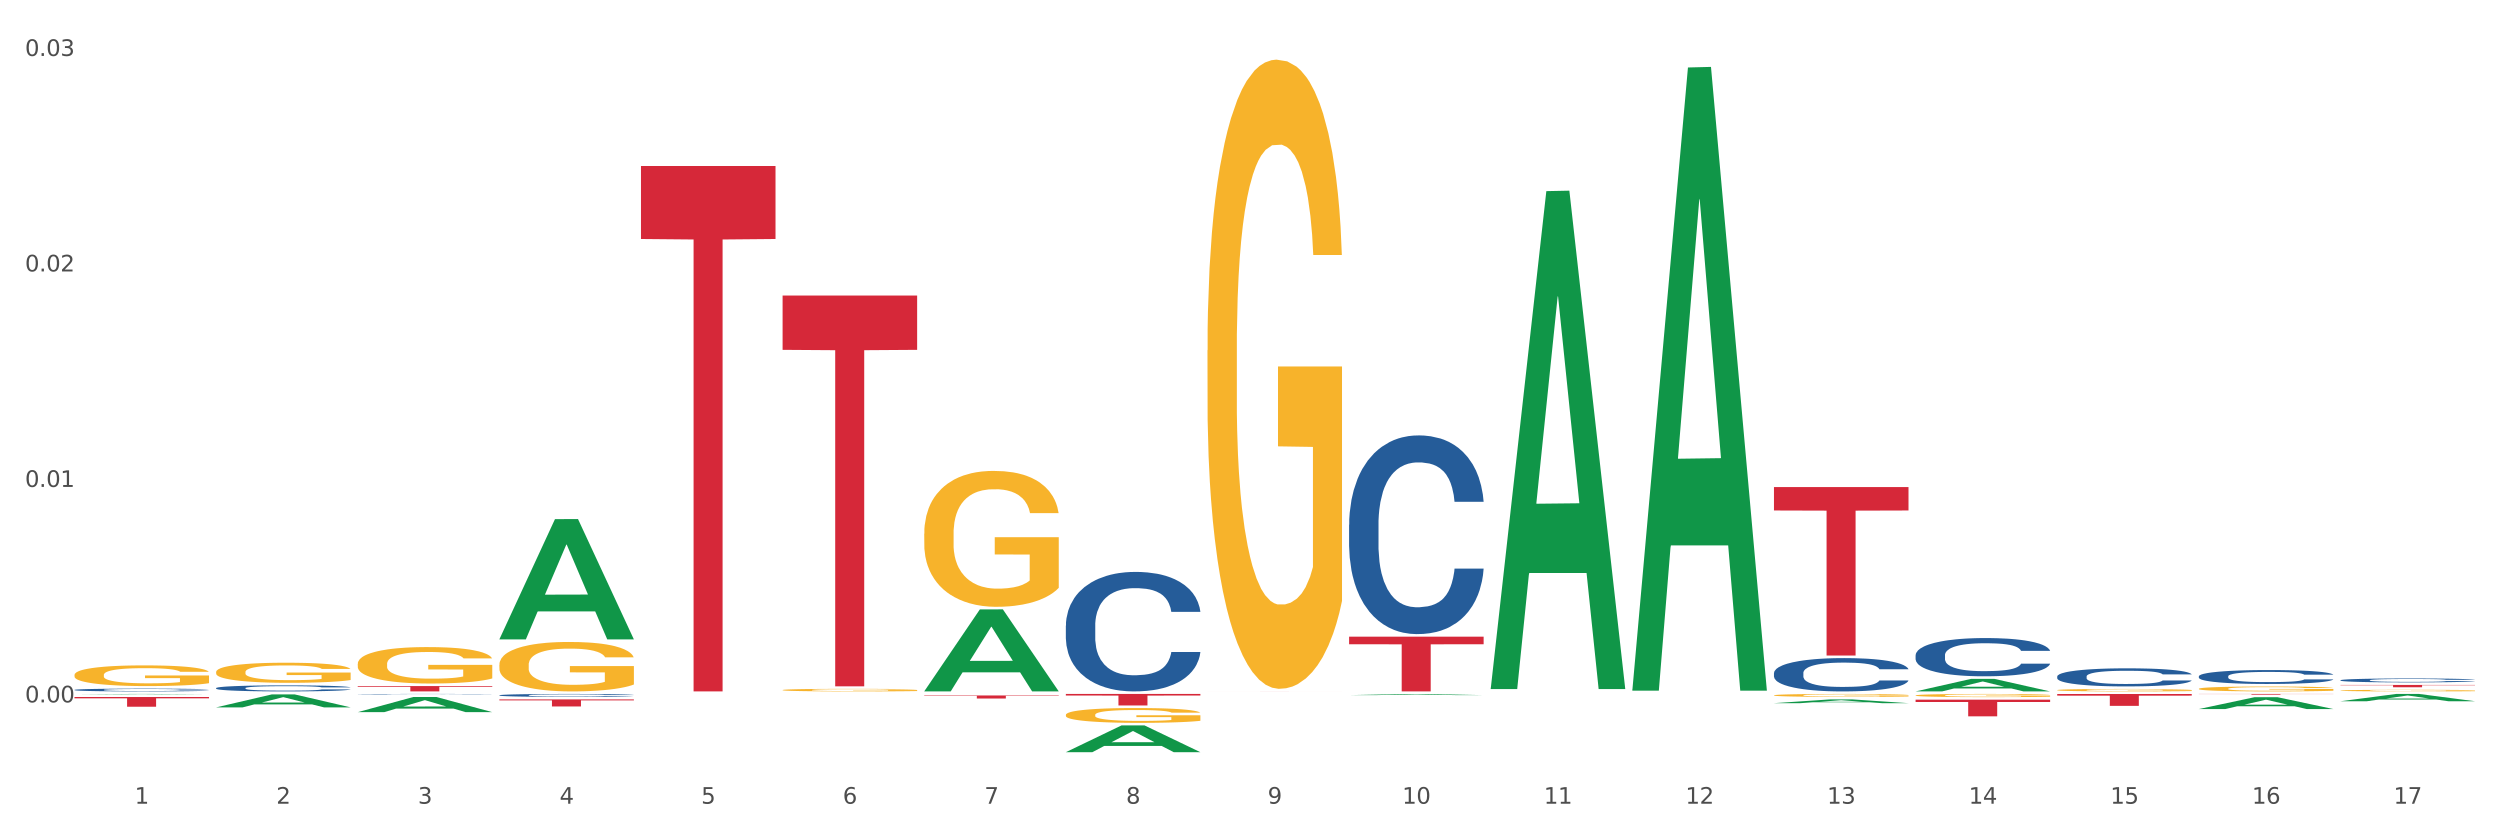 <?xml version="1.0" encoding="utf-8" standalone="no"?>
<!DOCTYPE svg PUBLIC "-//W3C//DTD SVG 1.1//EN"
  "http://www.w3.org/Graphics/SVG/1.1/DTD/svg11.dtd">
<svg xmlns:xlink="http://www.w3.org/1999/xlink" width="1080pt" height="360pt" viewBox="0 0 1080 360" xmlns="http://www.w3.org/2000/svg" version="1.1">
 <rect x="0" y="0" width="1080" height="360" fill="#333333" stroke="none"/>
 <defs>
  <style type="text/css">*{stroke-linejoin: round; stroke-linecap: butt}</style>
 </defs>
 <g id="figure_1">
  <g id="patch_1">
   <path d="M 0 360 
L 1080 360 
L 1080 0 
L 0 0 
z
" style="fill: #ffffff; stroke: #ffffff; stroke-linejoin: miter"/>
  </g>
  <g id="axes_1">
   <g id="matplotlib.axis_1">
    <g id="xtick_1">
     <g id="text_1">
      <!-- 1 -->
      <g style="fill: #4d4d4d" transform="translate(58.182 347.204) scale(0.096 -0.096)">
       <defs>
        <path id="DejaVuSans-31" d="M 794 531 
L 1825 531 
L 1825 4091 
L 703 3866 
L 703 4441 
L 1819 4666 
L 2450 4666 
L 2450 531 
L 3481 531 
L 3481 0 
L 794 0 
L 794 531 
z
" transform="scale(0.016)"/>
       </defs>
       <use xlink:href="#DejaVuSans-31"/>
      </g>
     </g>
    </g>
    <g id="xtick_2">
     <g id="text_2">
      <!-- 2 -->
      <g style="fill: #4d4d4d" transform="translate(119.364 347.204) scale(0.096 -0.096)">
       <defs>
        <path id="DejaVuSans-32" d="M 1228 531 
L 3431 531 
L 3431 0 
L 469 0 
L 469 531 
Q 828 903 1448 1529 
Q 2069 2156 2228 2338 
Q 2531 2678 2651 2914 
Q 2772 3150 2772 3378 
Q 2772 3750 2511 3984 
Q 2250 4219 1831 4219 
Q 1534 4219 1204 4116 
Q 875 4013 500 3803 
L 500 4441 
Q 881 4594 1212 4672 
Q 1544 4750 1819 4750 
Q 2544 4750 2975 4387 
Q 3406 4025 3406 3419 
Q 3406 3131 3298 2873 
Q 3191 2616 2906 2266 
Q 2828 2175 2409 1742 
Q 1991 1309 1228 531 
z
" transform="scale(0.016)"/>
       </defs>
       <use xlink:href="#DejaVuSans-32"/>
      </g>
     </g>
    </g>
    <g id="xtick_3">
     <g id="text_3">
      <!-- 3 -->
      <g style="fill: #4d4d4d" transform="translate(180.545 347.204) scale(0.096 -0.096)">
       <defs>
        <path id="DejaVuSans-33" d="M 2597 2516 
Q 3050 2419 3304 2112 
Q 3559 1806 3559 1356 
Q 3559 666 3084 287 
Q 2609 -91 1734 -91 
Q 1441 -91 1130 -33 
Q 819 25 488 141 
L 488 750 
Q 750 597 1062 519 
Q 1375 441 1716 441 
Q 2309 441 2620 675 
Q 2931 909 2931 1356 
Q 2931 1769 2642 2001 
Q 2353 2234 1838 2234 
L 1294 2234 
L 1294 2753 
L 1863 2753 
Q 2328 2753 2575 2939 
Q 2822 3125 2822 3475 
Q 2822 3834 2567 4026 
Q 2313 4219 1838 4219 
Q 1578 4219 1281 4162 
Q 984 4106 628 3988 
L 628 4550 
Q 988 4650 1302 4700 
Q 1616 4750 1894 4750 
Q 2613 4750 3031 4423 
Q 3450 4097 3450 3541 
Q 3450 3153 3228 2886 
Q 3006 2619 2597 2516 
z
" transform="scale(0.016)"/>
       </defs>
       <use xlink:href="#DejaVuSans-33"/>
      </g>
     </g>
    </g>
    <g id="xtick_4">
     <g id="text_4">
      <!-- 4 -->
      <g style="fill: #4d4d4d" transform="translate(241.726 347.204) scale(0.096 -0.096)">
       <defs>
        <path id="DejaVuSans-34" d="M 2419 4116 
L 825 1625 
L 2419 1625 
L 2419 4116 
z
M 2253 4666 
L 3047 4666 
L 3047 1625 
L 3713 1625 
L 3713 1100 
L 3047 1100 
L 3047 0 
L 2419 0 
L 2419 1100 
L 313 1100 
L 313 1709 
L 2253 4666 
z
" transform="scale(0.016)"/>
       </defs>
       <use xlink:href="#DejaVuSans-34"/>
      </g>
     </g>
    </g>
    <g id="xtick_5">
     <g id="text_5">
      <!-- 5 -->
      <g style="fill: #4d4d4d" transform="translate(302.908 347.204) scale(0.096 -0.096)">
       <defs>
        <path id="DejaVuSans-35" d="M 691 4666 
L 3169 4666 
L 3169 4134 
L 1269 4134 
L 1269 2991 
Q 1406 3038 1543 3061 
Q 1681 3084 1819 3084 
Q 2600 3084 3056 2656 
Q 3513 2228 3513 1497 
Q 3513 744 3044 326 
Q 2575 -91 1722 -91 
Q 1428 -91 1123 -41 
Q 819 9 494 109 
L 494 744 
Q 775 591 1075 516 
Q 1375 441 1709 441 
Q 2250 441 2565 725 
Q 2881 1009 2881 1497 
Q 2881 1984 2565 2268 
Q 2250 2553 1709 2553 
Q 1456 2553 1204 2497 
Q 953 2441 691 2322 
L 691 4666 
z
" transform="scale(0.016)"/>
       </defs>
       <use xlink:href="#DejaVuSans-35"/>
      </g>
     </g>
    </g>
    <g id="xtick_6">
     <g id="text_6">
      <!-- 6 -->
      <g style="fill: #4d4d4d" transform="translate(364.089 347.204) scale(0.096 -0.096)">
       <defs>
        <path id="DejaVuSans-36" d="M 2113 2584 
Q 1688 2584 1439 2293 
Q 1191 2003 1191 1497 
Q 1191 994 1439 701 
Q 1688 409 2113 409 
Q 2538 409 2786 701 
Q 3034 994 3034 1497 
Q 3034 2003 2786 2293 
Q 2538 2584 2113 2584 
z
M 3366 4563 
L 3366 3988 
Q 3128 4100 2886 4159 
Q 2644 4219 2406 4219 
Q 1781 4219 1451 3797 
Q 1122 3375 1075 2522 
Q 1259 2794 1537 2939 
Q 1816 3084 2150 3084 
Q 2853 3084 3261 2657 
Q 3669 2231 3669 1497 
Q 3669 778 3244 343 
Q 2819 -91 2113 -91 
Q 1303 -91 875 529 
Q 447 1150 447 2328 
Q 447 3434 972 4092 
Q 1497 4750 2381 4750 
Q 2619 4750 2861 4703 
Q 3103 4656 3366 4563 
z
" transform="scale(0.016)"/>
       </defs>
       <use xlink:href="#DejaVuSans-36"/>
      </g>
     </g>
    </g>
    <g id="xtick_7">
     <g id="text_7">
      <!-- 7 -->
      <g style="fill: #4d4d4d" transform="translate(425.271 347.204) scale(0.096 -0.096)">
       <defs>
        <path id="DejaVuSans-37" d="M 525 4666 
L 3525 4666 
L 3525 4397 
L 1831 0 
L 1172 0 
L 2766 4134 
L 525 4134 
L 525 4666 
z
" transform="scale(0.016)"/>
       </defs>
       <use xlink:href="#DejaVuSans-37"/>
      </g>
     </g>
    </g>
    <g id="xtick_8">
     <g id="text_8">
      <!-- 8 -->
      <g style="fill: #4d4d4d" transform="translate(486.452 347.204) scale(0.096 -0.096)">
       <defs>
        <path id="DejaVuSans-38" d="M 2034 2216 
Q 1584 2216 1326 1975 
Q 1069 1734 1069 1313 
Q 1069 891 1326 650 
Q 1584 409 2034 409 
Q 2484 409 2743 651 
Q 3003 894 3003 1313 
Q 3003 1734 2745 1975 
Q 2488 2216 2034 2216 
z
M 1403 2484 
Q 997 2584 770 2862 
Q 544 3141 544 3541 
Q 544 4100 942 4425 
Q 1341 4750 2034 4750 
Q 2731 4750 3128 4425 
Q 3525 4100 3525 3541 
Q 3525 3141 3298 2862 
Q 3072 2584 2669 2484 
Q 3125 2378 3379 2068 
Q 3634 1759 3634 1313 
Q 3634 634 3220 271 
Q 2806 -91 2034 -91 
Q 1263 -91 848 271 
Q 434 634 434 1313 
Q 434 1759 690 2068 
Q 947 2378 1403 2484 
z
M 1172 3481 
Q 1172 3119 1398 2916 
Q 1625 2713 2034 2713 
Q 2441 2713 2670 2916 
Q 2900 3119 2900 3481 
Q 2900 3844 2670 4047 
Q 2441 4250 2034 4250 
Q 1625 4250 1398 4047 
Q 1172 3844 1172 3481 
z
" transform="scale(0.016)"/>
       </defs>
       <use xlink:href="#DejaVuSans-38"/>
      </g>
     </g>
    </g>
    <g id="xtick_9">
     <g id="text_9">
      <!-- 9 -->
      <g style="fill: #4d4d4d" transform="translate(547.634 347.204) scale(0.096 -0.096)">
       <defs>
        <path id="DejaVuSans-39" d="M 703 97 
L 703 672 
Q 941 559 1184 500 
Q 1428 441 1663 441 
Q 2288 441 2617 861 
Q 2947 1281 2994 2138 
Q 2813 1869 2534 1725 
Q 2256 1581 1919 1581 
Q 1219 1581 811 2004 
Q 403 2428 403 3163 
Q 403 3881 828 4315 
Q 1253 4750 1959 4750 
Q 2769 4750 3195 4129 
Q 3622 3509 3622 2328 
Q 3622 1225 3098 567 
Q 2575 -91 1691 -91 
Q 1453 -91 1209 -44 
Q 966 3 703 97 
z
M 1959 2075 
Q 2384 2075 2632 2365 
Q 2881 2656 2881 3163 
Q 2881 3666 2632 3958 
Q 2384 4250 1959 4250 
Q 1534 4250 1286 3958 
Q 1038 3666 1038 3163 
Q 1038 2656 1286 2365 
Q 1534 2075 1959 2075 
z
" transform="scale(0.016)"/>
       </defs>
       <use xlink:href="#DejaVuSans-39"/>
      </g>
     </g>
    </g>
    <g id="xtick_10">
     <g id="text_10">
      <!-- 10 -->
      <g style="fill: #4d4d4d" transform="translate(605.761 347.204) scale(0.096 -0.096)">
       <defs>
        <path id="DejaVuSans-30" d="M 2034 4250 
Q 1547 4250 1301 3770 
Q 1056 3291 1056 2328 
Q 1056 1369 1301 889 
Q 1547 409 2034 409 
Q 2525 409 2770 889 
Q 3016 1369 3016 2328 
Q 3016 3291 2770 3770 
Q 2525 4250 2034 4250 
z
M 2034 4750 
Q 2819 4750 3233 4129 
Q 3647 3509 3647 2328 
Q 3647 1150 3233 529 
Q 2819 -91 2034 -91 
Q 1250 -91 836 529 
Q 422 1150 422 2328 
Q 422 3509 836 4129 
Q 1250 4750 2034 4750 
z
" transform="scale(0.016)"/>
       </defs>
       <use xlink:href="#DejaVuSans-31"/>
       <use xlink:href="#DejaVuSans-30" transform="translate(63.623 0)"/>
      </g>
     </g>
    </g>
    <g id="xtick_11">
     <g id="text_11">
      <!-- 11 -->
      <g style="fill: #4d4d4d" transform="translate(666.942 347.204) scale(0.096 -0.096)">
       <use xlink:href="#DejaVuSans-31"/>
       <use xlink:href="#DejaVuSans-31" transform="translate(63.623 0)"/>
      </g>
     </g>
    </g>
    <g id="xtick_12">
     <g id="text_12">
      <!-- 12 -->
      <g style="fill: #4d4d4d" transform="translate(728.124 347.204) scale(0.096 -0.096)">
       <use xlink:href="#DejaVuSans-31"/>
       <use xlink:href="#DejaVuSans-32" transform="translate(63.623 0)"/>
      </g>
     </g>
    </g>
    <g id="xtick_13">
     <g id="text_13">
      <!-- 13 -->
      <g style="fill: #4d4d4d" transform="translate(789.305 347.204) scale(0.096 -0.096)">
       <use xlink:href="#DejaVuSans-31"/>
       <use xlink:href="#DejaVuSans-33" transform="translate(63.623 0)"/>
      </g>
     </g>
    </g>
    <g id="xtick_14">
     <g id="text_14">
      <!-- 14 -->
      <g style="fill: #4d4d4d" transform="translate(850.487 347.204) scale(0.096 -0.096)">
       <use xlink:href="#DejaVuSans-31"/>
       <use xlink:href="#DejaVuSans-34" transform="translate(63.623 0)"/>
      </g>
     </g>
    </g>
    <g id="xtick_15">
     <g id="text_15">
      <!-- 15 -->
      <g style="fill: #4d4d4d" transform="translate(911.668 347.204) scale(0.096 -0.096)">
       <use xlink:href="#DejaVuSans-31"/>
       <use xlink:href="#DejaVuSans-35" transform="translate(63.623 0)"/>
      </g>
     </g>
    </g>
    <g id="xtick_16">
     <g id="text_16">
      <!-- 16 -->
      <g style="fill: #4d4d4d" transform="translate(972.849 347.204) scale(0.096 -0.096)">
       <use xlink:href="#DejaVuSans-31"/>
       <use xlink:href="#DejaVuSans-36" transform="translate(63.623 0)"/>
      </g>
     </g>
    </g>
    <g id="xtick_17">
     <g id="text_17">
      <!-- 17 -->
      <g style="fill: #4d4d4d" transform="translate(1034.031 347.204) scale(0.096 -0.096)">
       <use xlink:href="#DejaVuSans-31"/>
       <use xlink:href="#DejaVuSans-37" transform="translate(63.623 0)"/>
      </g>
     </g>
    </g>
    <g id="xtick_18"/>
    <g id="xtick_19"/>
    <g id="xtick_20"/>
    <g id="xtick_21"/>
    <g id="xtick_22"/>
    <g id="xtick_23"/>
    <g id="xtick_24"/>
    <g id="xtick_25"/>
    <g id="xtick_26"/>
    <g id="xtick_27"/>
    <g id="xtick_28"/>
    <g id="xtick_29"/>
    <g id="xtick_30"/>
    <g id="xtick_31"/>
    <g id="xtick_32"/>
    <g id="xtick_33"/>
   </g>
   <g id="matplotlib.axis_2">
    <g id="ytick_1">
     <g id="text_18">
      <!-- 0.00 -->
      <g style="fill: #4d4d4d" transform="translate(10.8 303.435) scale(0.096 -0.096)">
       <defs>
        <path id="DejaVuSans-2e" d="M 684 794 
L 1344 794 
L 1344 0 
L 684 0 
L 684 794 
z
" transform="scale(0.016)"/>
       </defs>
       <use xlink:href="#DejaVuSans-30"/>
       <use xlink:href="#DejaVuSans-2e" transform="translate(63.623 0)"/>
       <use xlink:href="#DejaVuSans-30" transform="translate(95.41 0)"/>
       <use xlink:href="#DejaVuSans-30" transform="translate(159.033 0)"/>
      </g>
     </g>
    </g>
    <g id="ytick_2">
     <g id="text_19">
      <!-- 0.01 -->
      <g style="fill: #4d4d4d" transform="translate(10.8 210.347) scale(0.096 -0.096)">
       <use xlink:href="#DejaVuSans-30"/>
       <use xlink:href="#DejaVuSans-2e" transform="translate(63.623 0)"/>
       <use xlink:href="#DejaVuSans-30" transform="translate(95.41 0)"/>
       <use xlink:href="#DejaVuSans-31" transform="translate(159.033 0)"/>
      </g>
     </g>
    </g>
    <g id="ytick_3">
     <g id="text_20">
      <!-- 0.02 -->
      <g style="fill: #4d4d4d" transform="translate(10.8 117.259) scale(0.096 -0.096)">
       <use xlink:href="#DejaVuSans-30"/>
       <use xlink:href="#DejaVuSans-2e" transform="translate(63.623 0)"/>
       <use xlink:href="#DejaVuSans-30" transform="translate(95.41 0)"/>
       <use xlink:href="#DejaVuSans-32" transform="translate(159.033 0)"/>
      </g>
     </g>
    </g>
    <g id="ytick_4">
     <g id="text_21">
      <!-- 0.03 -->
      <g style="fill: #4d4d4d" transform="translate(10.8 24.172) scale(0.096 -0.096)">
       <use xlink:href="#DejaVuSans-30"/>
       <use xlink:href="#DejaVuSans-2e" transform="translate(63.623 0)"/>
       <use xlink:href="#DejaVuSans-30" transform="translate(95.41 0)"/>
       <use xlink:href="#DejaVuSans-33" transform="translate(159.033 0)"/>
      </g>
     </g>
    </g>
    <g id="ytick_5"/>
    <g id="ytick_6"/>
    <g id="ytick_7"/>
   </g>
   <g id="PolyCollection_1">
    <path d="M 32.175 299.994 
L 32.235 299.993 
L 56.203 299.788 
L 66.15 299.788 
L 90.297 299.994 
L 78.793 299.994 
L 73.58 299.946 
L 48.833 299.946 
L 48.653 299.947 
L 43.62 299.994 
L 32.175 299.994 
L 32.175 299.994 
L 51.949 299.917 
L 70.464 299.917 
L 61.296 299.832 
L 61.176 299.831 
L 61.056 299.832 
L 51.889 299.917 
L 51.949 299.917 
L 32.175 299.994 
z
" clip-path="url(#p0dd28eca80)" style="fill: #109648"/>
    <path d="M 93.356 305.58 
L 93.416 305.575 
L 117.384 299.993 
L 127.331 299.988 
L 151.479 305.591 
L 139.974 305.591 
L 134.761 304.286 
L 110.014 304.286 
L 109.834 304.307 
L 104.801 305.591 
L 93.356 305.591 
L 93.356 305.58 
L 113.13 303.508 
L 131.645 303.502 
L 122.478 301.182 
L 122.358 301.172 
L 122.238 301.188 
L 113.07 303.502 
L 113.13 303.508 
L 93.356 305.58 
z
" clip-path="url(#p0dd28eca80)" style="fill: #109648"/>
    <path d="M 154.538 307.637 
L 154.598 307.631 
L 178.566 301.099 
L 188.512 301.093 
L 212.66 307.649 
L 201.156 307.649 
L 195.943 306.122 
L 171.196 306.122 
L 171.016 306.147 
L 165.983 307.649 
L 154.538 307.649 
L 154.538 307.637 
L 174.311 305.211 
L 192.827 305.205 
L 183.659 302.49 
L 183.539 302.478 
L 183.419 302.497 
L 174.251 305.205 
L 174.311 305.211 
L 154.538 307.637 
z
" clip-path="url(#p0dd28eca80)" style="fill: #109648"/>
    <path d="M 215.719 276.135 
L 215.779 276.086 
L 239.747 224.27 
L 249.694 224.221 
L 273.842 276.233 
L 262.337 276.233 
L 257.124 264.121 
L 232.377 264.121 
L 232.197 264.316 
L 227.164 276.233 
L 215.719 276.233 
L 215.719 276.135 
L 235.493 256.893 
L 254.008 256.844 
L 244.84 235.307 
L 244.72 235.209 
L 244.601 235.356 
L 235.433 256.844 
L 235.493 256.893 
L 215.719 276.135 
z
" clip-path="url(#p0dd28eca80)" style="fill: #109648"/>
    <path d="M 399.263 298.625 
L 399.323 298.592 
L 423.291 263.274 
L 433.238 263.24 
L 457.386 298.692 
L 445.881 298.692 
L 440.668 290.436 
L 415.921 290.436 
L 415.741 290.57 
L 410.708 298.692 
L 399.263 298.692 
L 399.263 298.625 
L 419.037 285.51 
L 437.552 285.477 
L 428.385 270.797 
L 428.265 270.73 
L 428.145 270.83 
L 418.977 285.477 
L 419.037 285.51 
L 399.263 298.625 
z
" clip-path="url(#p0dd28eca80)" style="fill: #109648"/>
    <path d="M 460.445 324.928 
L 460.505 324.917 
L 484.473 313.384 
L 494.42 313.373 
L 518.567 324.95 
L 507.063 324.95 
L 501.85 322.254 
L 477.103 322.254 
L 476.923 322.297 
L 471.89 324.95 
L 460.445 324.95 
L 460.445 324.928 
L 480.218 320.645 
L 498.734 320.634 
L 489.566 315.841 
L 489.446 315.819 
L 489.326 315.851 
L 480.159 320.634 
L 480.218 320.645 
L 460.445 324.928 
z
" clip-path="url(#p0dd28eca80)" style="fill: #109648"/>
    <path d="M 582.808 300.301 
L 582.868 300.3 
L 606.836 299.813 
L 616.782 299.813 
L 640.93 300.302 
L 629.425 300.302 
L 624.212 300.188 
L 599.465 300.188 
L 599.286 300.19 
L 594.252 300.302 
L 582.808 300.302 
L 582.808 300.301 
L 602.581 300.12 
L 621.097 300.119 
L 611.929 299.917 
L 611.809 299.916 
L 611.689 299.918 
L 602.521 300.119 
L 602.581 300.12 
L 582.808 300.301 
z
" clip-path="url(#p0dd28eca80)" style="fill: #109648"/>
    <path d="M 32.175 301.09 
L 90.297 301.09 
L 90.297 301.676 
L 67.434 301.68 
L 67.434 305.305 
L 54.901 305.305 
L 54.901 301.68 
L 32.175 301.676 
L 32.175 301.094 
L 32.175 301.09 
z
" clip-path="url(#p0dd28eca80)" style="fill: #d62839"/>
    <path d="M 338.082 127.669 
L 396.204 127.669 
L 396.204 151.129 
L 373.341 151.288 
L 373.341 296.485 
L 360.808 296.485 
L 360.808 151.288 
L 338.082 151.129 
L 338.082 127.828 
L 338.082 127.669 
z
" clip-path="url(#p0dd28eca80)" style="fill: #d62839"/>
    <path d="M 276.901 71.701 
L 335.023 71.701 
L 335.023 103.245 
L 312.16 103.459 
L 312.16 298.692 
L 299.626 298.692 
L 299.626 103.459 
L 276.901 103.245 
L 276.901 71.914 
L 276.901 71.701 
z
" clip-path="url(#p0dd28eca80)" style="fill: #d62839"/>
    <path d="M 215.719 302.144 
L 273.842 302.144 
L 273.842 302.566 
L 250.978 302.569 
L 250.978 305.185 
L 238.445 305.185 
L 238.445 302.569 
L 215.719 302.566 
L 215.719 302.146 
L 215.719 302.144 
z
" clip-path="url(#p0dd28eca80)" style="fill: #d62839"/>
    <path d="M 154.538 296.38 
L 212.66 296.38 
L 212.66 296.701 
L 189.797 296.703 
L 189.797 298.692 
L 177.263 298.692 
L 177.263 296.703 
L 154.538 296.701 
L 154.538 296.382 
L 154.538 296.38 
z
" clip-path="url(#p0dd28eca80)" style="fill: #d62839"/>
    <path d="M 582.808 275.033 
L 640.93 275.033 
L 640.93 278.321 
L 618.067 278.343 
L 618.067 298.692 
L 605.533 298.692 
L 605.533 278.343 
L 582.808 278.321 
L 582.808 275.055 
L 582.808 275.033 
z
" clip-path="url(#p0dd28eca80)" style="fill: #d62839"/>
    <path d="M 521.626 298.673 
L 579.749 298.673 
L 579.749 298.676 
L 556.885 298.676 
L 556.885 298.692 
L 544.352 298.692 
L 544.352 298.676 
L 521.626 298.676 
L 521.626 298.673 
L 521.626 298.673 
z
" clip-path="url(#p0dd28eca80)" style="fill: #d62839"/>
    <path d="M 460.445 299.788 
L 518.567 299.788 
L 518.567 300.481 
L 495.704 300.486 
L 495.704 304.775 
L 483.17 304.775 
L 483.17 300.486 
L 460.445 300.481 
L 460.445 299.792 
L 460.445 299.788 
z
" clip-path="url(#p0dd28eca80)" style="fill: #d62839"/>
    <path d="M 399.263 300.44 
L 457.386 300.44 
L 457.386 300.624 
L 434.523 300.625 
L 434.523 301.762 
L 421.989 301.762 
L 421.989 300.625 
L 399.263 300.624 
L 399.263 300.441 
L 399.263 300.44 
z
" clip-path="url(#p0dd28eca80)" style="fill: #d62839"/>
    <path d="M 1011.078 295.887 
L 1069.2 295.887 
L 1069.2 296.027 
L 1046.337 296.028 
L 1046.337 296.9 
L 1033.803 296.9 
L 1033.803 296.028 
L 1011.078 296.027 
L 1011.078 295.888 
L 1011.078 295.887 
z
" clip-path="url(#p0dd28eca80)" style="fill: #d62839"/>
    <path d="M 827.533 302.254 
L 885.656 302.254 
L 885.656 303.253 
L 862.792 303.259 
L 862.792 309.443 
L 850.259 309.443 
L 850.259 303.259 
L 827.533 303.253 
L 827.533 302.26 
L 827.533 302.254 
z
" clip-path="url(#p0dd28eca80)" style="fill: #d62839"/>
    <path d="M 888.715 299.802 
L 946.837 299.802 
L 946.837 300.514 
L 923.974 300.518 
L 923.974 304.922 
L 911.44 304.922 
L 911.44 300.518 
L 888.715 300.514 
L 888.715 299.807 
L 888.715 299.802 
z
" clip-path="url(#p0dd28eca80)" style="fill: #d62839"/>
    <path d="M 949.896 299.788 
L 1008.019 299.788 
L 1008.019 299.83 
L 985.155 299.831 
L 985.155 300.094 
L 972.622 300.094 
L 972.622 299.831 
L 949.896 299.83 
L 949.896 299.788 
L 949.896 299.788 
z
" clip-path="url(#p0dd28eca80)" style="fill: #d62839"/>
    <path d="M 766.352 210.412 
L 824.474 210.412 
L 824.474 220.528 
L 801.611 220.596 
L 801.611 283.202 
L 789.078 283.202 
L 789.078 220.596 
L 766.352 220.528 
L 766.352 210.481 
L 766.352 210.412 
z
" clip-path="url(#p0dd28eca80)" style="fill: #d62839"/>
    <path d="M 827.533 283.063 
L 827.602 283.048 
L 827.602 282.626 
L 827.808 282.052 
L 828.564 280.996 
L 829.526 280.196 
L 831.175 279.261 
L 832.068 278.869 
L 833.236 278.431 
L 835.64 277.722 
L 838.388 277.118 
L 840.312 276.786 
L 841.755 276.575 
L 844.984 276.198 
L 846.839 276.032 
L 848.762 275.896 
L 850.411 275.805 
L 853.159 275.7 
L 855.358 275.654 
L 857.9 275.639 
L 860.03 275.654 
L 862.847 275.715 
L 866.969 275.896 
L 868.549 276.002 
L 870.679 276.183 
L 872.877 276.424 
L 874.663 276.665 
L 876.724 277.013 
L 878.854 277.465 
L 880.915 278.039 
L 882.358 278.567 
L 883.526 279.125 
L 884.557 279.804 
L 885.312 280.543 
L 885.656 281.162 
L 873.083 281.162 
L 872.74 280.604 
L 872.053 280 
L 871.366 279.593 
L 870.61 279.261 
L 869.442 278.884 
L 868.411 278.642 
L 866.694 278.355 
L 865.114 278.174 
L 863.808 278.069 
L 862.228 277.978 
L 858.862 277.888 
L 856.457 277.888 
L 854.946 277.918 
L 853.091 277.993 
L 851.511 278.099 
L 849.656 278.28 
L 848.213 278.476 
L 846.77 278.733 
L 845.946 278.914 
L 844.709 279.246 
L 843.885 279.517 
L 842.785 279.985 
L 842.167 280.317 
L 841.068 281.177 
L 840.587 281.811 
L 840.381 282.248 
L 840.243 282.731 
L 840.243 285.085 
L 840.656 286.142 
L 840.999 286.594 
L 841.549 287.107 
L 842.579 287.771 
L 844.091 288.42 
L 845.671 288.888 
L 846.976 289.174 
L 848.213 289.386 
L 849.45 289.552 
L 850.961 289.703 
L 852.198 289.793 
L 854.053 289.884 
L 856.251 289.929 
L 857.969 289.929 
L 861.472 289.853 
L 863.053 289.778 
L 864.564 289.672 
L 866.213 289.506 
L 867.518 289.325 
L 868.274 289.19 
L 869.511 288.903 
L 870.472 288.601 
L 871.297 288.254 
L 871.847 287.952 
L 872.465 287.5 
L 872.946 286.987 
L 873.083 286.715 
L 885.656 286.715 
L 885.381 287.258 
L 884.9 287.786 
L 883.938 288.495 
L 883.182 288.903 
L 882.015 289.401 
L 880.778 289.823 
L 879.06 290.291 
L 877.48 290.638 
L 875.831 290.94 
L 874.045 291.212 
L 870.816 291.589 
L 869.648 291.694 
L 867.175 291.875 
L 865.251 291.981 
L 862.434 292.087 
L 859.549 292.147 
L 856.526 292.162 
L 853.846 292.132 
L 850.892 292.041 
L 849.037 291.951 
L 846.976 291.815 
L 844.572 291.604 
L 842.304 291.347 
L 840.175 291.046 
L 838.182 290.698 
L 836.327 290.306 
L 833.923 289.657 
L 832.136 289.024 
L 830.831 288.435 
L 829.938 287.937 
L 829.045 287.303 
L 828.564 286.866 
L 827.808 285.81 
L 827.533 284.829 
L 827.533 283.063 
z
" clip-path="url(#p0dd28eca80)" style="fill: #255c99"/>
    <path d="M 888.715 292.226 
L 888.784 292.218 
L 888.784 292.018 
L 888.99 291.747 
L 889.745 291.247 
L 890.707 290.869 
L 892.356 290.426 
L 893.249 290.24 
L 894.417 290.033 
L 896.822 289.698 
L 899.57 289.412 
L 901.493 289.255 
L 902.936 289.155 
L 906.165 288.976 
L 908.02 288.898 
L 909.944 288.834 
L 911.593 288.791 
L 914.341 288.741 
L 916.539 288.719 
L 919.081 288.712 
L 921.211 288.719 
L 924.028 288.748 
L 928.15 288.834 
L 929.73 288.883 
L 931.86 288.969 
L 934.058 289.083 
L 935.845 289.198 
L 937.906 289.362 
L 940.036 289.576 
L 942.097 289.848 
L 943.539 290.097 
L 944.707 290.362 
L 945.738 290.683 
L 946.494 291.033 
L 946.837 291.326 
L 934.265 291.326 
L 933.921 291.062 
L 933.234 290.776 
L 932.547 290.583 
L 931.791 290.426 
L 930.623 290.247 
L 929.593 290.133 
L 927.875 289.998 
L 926.295 289.912 
L 924.99 289.862 
L 923.41 289.819 
L 920.043 289.776 
L 917.639 289.776 
L 916.127 289.79 
L 914.272 289.826 
L 912.692 289.876 
L 910.837 289.962 
L 909.394 290.055 
L 907.952 290.176 
L 907.127 290.262 
L 905.89 290.419 
L 905.066 290.547 
L 903.967 290.769 
L 903.348 290.926 
L 902.249 291.333 
L 901.768 291.633 
L 901.562 291.84 
L 901.425 292.068 
L 901.425 293.182 
L 901.837 293.682 
L 902.181 293.897 
L 902.73 294.139 
L 903.761 294.454 
L 905.272 294.761 
L 906.852 294.982 
L 908.158 295.118 
L 909.394 295.218 
L 910.631 295.296 
L 912.142 295.368 
L 913.379 295.411 
L 915.234 295.453 
L 917.432 295.475 
L 919.15 295.475 
L 922.654 295.439 
L 924.234 295.403 
L 925.745 295.353 
L 927.394 295.275 
L 928.7 295.189 
L 929.455 295.125 
L 930.692 294.989 
L 931.654 294.846 
L 932.478 294.682 
L 933.028 294.539 
L 933.646 294.325 
L 934.127 294.082 
L 934.265 293.954 
L 946.837 293.954 
L 946.562 294.211 
L 946.081 294.461 
L 945.12 294.796 
L 944.364 294.989 
L 943.196 295.225 
L 941.959 295.425 
L 940.242 295.646 
L 938.662 295.81 
L 937.013 295.953 
L 935.226 296.082 
L 931.997 296.26 
L 930.829 296.31 
L 928.356 296.396 
L 926.433 296.446 
L 923.616 296.496 
L 920.73 296.525 
L 917.707 296.532 
L 915.028 296.517 
L 912.074 296.475 
L 910.219 296.432 
L 908.158 296.367 
L 905.753 296.267 
L 903.486 296.146 
L 901.356 296.003 
L 899.364 295.839 
L 897.509 295.653 
L 895.104 295.346 
L 893.318 295.046 
L 892.013 294.768 
L 891.119 294.532 
L 890.226 294.232 
L 889.745 294.025 
L 888.99 293.525 
L 888.715 293.061 
L 888.715 292.226 
z
" clip-path="url(#p0dd28eca80)" style="fill: #255c99"/>
    <path d="M 1011.078 293.858 
L 1011.146 293.856 
L 1011.146 293.813 
L 1011.352 293.754 
L 1012.108 293.646 
L 1013.07 293.564 
L 1014.719 293.468 
L 1015.612 293.428 
L 1016.78 293.383 
L 1019.185 293.311 
L 1021.933 293.249 
L 1023.856 293.215 
L 1025.299 293.193 
L 1028.528 293.154 
L 1030.383 293.137 
L 1032.307 293.123 
L 1033.956 293.114 
L 1036.704 293.103 
L 1038.902 293.099 
L 1041.444 293.097 
L 1043.574 293.099 
L 1046.391 293.105 
L 1050.513 293.123 
L 1052.093 293.134 
L 1054.223 293.153 
L 1056.421 293.178 
L 1058.208 293.202 
L 1060.269 293.238 
L 1062.398 293.284 
L 1064.46 293.343 
L 1065.902 293.397 
L 1067.07 293.454 
L 1068.101 293.524 
L 1068.856 293.6 
L 1069.2 293.663 
L 1056.627 293.663 
L 1056.284 293.606 
L 1055.597 293.544 
L 1054.91 293.502 
L 1054.154 293.468 
L 1052.986 293.43 
L 1051.956 293.405 
L 1050.238 293.375 
L 1048.658 293.357 
L 1047.353 293.346 
L 1045.772 293.337 
L 1042.406 293.328 
L 1040.001 293.328 
L 1038.49 293.331 
L 1036.635 293.338 
L 1035.055 293.349 
L 1033.2 293.368 
L 1031.757 293.388 
L 1030.314 293.414 
L 1029.49 293.433 
L 1028.253 293.467 
L 1027.429 293.495 
L 1026.33 293.543 
L 1025.711 293.577 
L 1024.612 293.665 
L 1024.131 293.73 
L 1023.925 293.774 
L 1023.788 293.824 
L 1023.788 294.065 
L 1024.2 294.173 
L 1024.543 294.22 
L 1025.093 294.272 
L 1026.124 294.34 
L 1027.635 294.407 
L 1029.215 294.455 
L 1030.52 294.484 
L 1031.757 294.506 
L 1032.994 294.523 
L 1034.505 294.538 
L 1035.742 294.548 
L 1037.597 294.557 
L 1039.795 294.562 
L 1041.513 294.562 
L 1045.017 294.554 
L 1046.597 294.546 
L 1048.108 294.535 
L 1049.757 294.518 
L 1051.063 294.5 
L 1051.818 294.486 
L 1053.055 294.456 
L 1054.017 294.426 
L 1054.841 294.39 
L 1055.391 294.359 
L 1056.009 294.313 
L 1056.49 294.26 
L 1056.627 294.232 
L 1069.2 294.232 
L 1068.925 294.288 
L 1068.444 294.342 
L 1067.482 294.415 
L 1066.727 294.456 
L 1065.559 294.507 
L 1064.322 294.551 
L 1062.605 294.599 
L 1061.024 294.634 
L 1059.376 294.665 
L 1057.589 294.693 
L 1054.36 294.732 
L 1053.192 294.743 
L 1050.719 294.761 
L 1048.795 294.772 
L 1045.979 294.783 
L 1043.093 294.789 
L 1040.07 294.79 
L 1037.391 294.787 
L 1034.437 294.778 
L 1032.582 294.769 
L 1030.52 294.755 
L 1028.116 294.733 
L 1025.849 294.707 
L 1023.719 294.676 
L 1021.727 294.64 
L 1019.872 294.6 
L 1017.467 294.534 
L 1015.681 294.469 
L 1014.375 294.409 
L 1013.482 294.357 
L 1012.589 294.293 
L 1012.108 294.248 
L 1011.352 294.139 
L 1011.078 294.039 
L 1011.078 293.858 
z
" clip-path="url(#p0dd28eca80)" style="fill: #255c99"/>
    <path d="M 705.171 297.867 
L 705.23 297.614 
L 729.198 29.151 
L 739.145 28.898 
L 763.293 298.373 
L 751.788 298.373 
L 746.575 235.622 
L 721.828 235.622 
L 721.649 236.634 
L 716.615 298.373 
L 705.171 298.373 
L 705.171 297.867 
L 724.944 198.174 
L 743.459 197.921 
L 734.292 86.335 
L 734.172 85.829 
L 734.052 86.588 
L 724.884 197.921 
L 724.944 198.174 
L 705.171 297.867 
z
" clip-path="url(#p0dd28eca80)" style="fill: #109648"/>
    <path d="M 154.538 299.882 
L 154.607 299.882 
L 154.607 299.876 
L 154.813 299.869 
L 155.568 299.856 
L 156.53 299.845 
L 158.179 299.834 
L 159.072 299.829 
L 160.24 299.823 
L 162.645 299.814 
L 165.393 299.806 
L 167.317 299.802 
L 168.759 299.8 
L 171.988 299.795 
L 173.843 299.793 
L 175.767 299.791 
L 177.416 299.79 
L 180.164 299.789 
L 182.362 299.788 
L 184.904 299.788 
L 187.034 299.788 
L 189.851 299.789 
L 193.973 299.791 
L 195.553 299.792 
L 197.683 299.795 
L 199.882 299.798 
L 201.668 299.801 
L 203.729 299.805 
L 205.859 299.811 
L 207.92 299.818 
L 209.362 299.825 
L 210.53 299.832 
L 211.561 299.84 
L 212.317 299.85 
L 212.66 299.858 
L 200.088 299.858 
L 199.744 299.851 
L 199.057 299.843 
L 198.37 299.838 
L 197.614 299.834 
L 196.446 299.829 
L 195.416 299.826 
L 193.698 299.822 
L 192.118 299.82 
L 190.813 299.819 
L 189.233 299.817 
L 185.866 299.816 
L 183.462 299.816 
L 181.95 299.817 
L 180.095 299.818 
L 178.515 299.819 
L 176.66 299.821 
L 175.217 299.824 
L 173.775 299.827 
L 172.95 299.829 
L 171.713 299.833 
L 170.889 299.837 
L 169.79 299.843 
L 169.171 299.847 
L 168.072 299.858 
L 167.591 299.866 
L 167.385 299.871 
L 167.248 299.878 
L 167.248 299.907 
L 167.66 299.921 
L 168.004 299.926 
L 168.553 299.933 
L 169.584 299.941 
L 171.095 299.949 
L 172.675 299.955 
L 173.981 299.959 
L 175.217 299.962 
L 176.454 299.964 
L 177.965 299.966 
L 179.202 299.967 
L 181.057 299.968 
L 183.255 299.969 
L 184.973 299.969 
L 188.477 299.968 
L 190.057 299.967 
L 191.568 299.965 
L 193.217 299.963 
L 194.523 299.961 
L 195.278 299.959 
L 196.515 299.956 
L 197.477 299.952 
L 198.301 299.947 
L 198.851 299.944 
L 199.469 299.938 
L 199.95 299.931 
L 200.088 299.928 
L 212.66 299.928 
L 212.385 299.935 
L 211.904 299.941 
L 210.943 299.95 
L 210.187 299.956 
L 209.019 299.962 
L 207.782 299.967 
L 206.065 299.973 
L 204.485 299.978 
L 202.836 299.981 
L 201.049 299.985 
L 197.82 299.99 
L 196.652 299.991 
L 194.179 299.993 
L 192.256 299.995 
L 189.439 299.996 
L 186.553 299.997 
L 183.53 299.997 
L 180.851 299.996 
L 177.897 299.995 
L 176.042 299.994 
L 173.981 299.992 
L 171.576 299.99 
L 169.309 299.987 
L 167.179 299.983 
L 165.187 299.978 
L 163.332 299.973 
L 160.927 299.965 
L 159.141 299.957 
L 157.836 299.95 
L 156.942 299.943 
L 156.049 299.935 
L 155.568 299.93 
L 154.813 299.916 
L 154.538 299.904 
L 154.538 299.882 
z
" clip-path="url(#p0dd28eca80)" style="fill: #255c99"/>
    <path d="M 215.719 300.354 
L 215.788 300.353 
L 215.788 300.32 
L 215.994 300.277 
L 216.75 300.196 
L 217.712 300.135 
L 219.36 300.064 
L 220.254 300.034 
L 221.422 300.001 
L 223.826 299.947 
L 226.574 299.901 
L 228.498 299.875 
L 229.941 299.859 
L 233.17 299.83 
L 235.025 299.818 
L 236.948 299.807 
L 238.597 299.8 
L 241.345 299.792 
L 243.544 299.789 
L 246.086 299.788 
L 248.216 299.789 
L 251.032 299.794 
L 255.155 299.807 
L 256.735 299.815 
L 258.864 299.829 
L 261.063 299.848 
L 262.849 299.866 
L 264.91 299.892 
L 267.04 299.927 
L 269.101 299.971 
L 270.544 300.011 
L 271.712 300.054 
L 272.742 300.105 
L 273.498 300.162 
L 273.842 300.209 
L 261.269 300.209 
L 260.926 300.166 
L 260.238 300.12 
L 259.551 300.089 
L 258.796 300.064 
L 257.628 300.035 
L 256.597 300.017 
L 254.88 299.995 
L 253.3 299.981 
L 251.994 299.973 
L 250.414 299.966 
L 247.048 299.959 
L 244.643 299.959 
L 243.132 299.961 
L 241.277 299.967 
L 239.696 299.975 
L 237.841 299.989 
L 236.399 300.004 
L 234.956 300.024 
L 234.132 300.037 
L 232.895 300.063 
L 232.07 300.083 
L 230.971 300.119 
L 230.353 300.144 
L 229.254 300.21 
L 228.773 300.258 
L 228.567 300.292 
L 228.429 300.328 
L 228.429 300.508 
L 228.841 300.588 
L 229.185 300.623 
L 229.735 300.662 
L 230.765 300.713 
L 232.277 300.762 
L 233.857 300.798 
L 235.162 300.82 
L 236.399 300.836 
L 237.635 300.848 
L 239.147 300.86 
L 240.383 300.867 
L 242.238 300.874 
L 244.437 300.877 
L 246.154 300.877 
L 249.658 300.871 
L 251.238 300.866 
L 252.75 300.858 
L 254.399 300.845 
L 255.704 300.831 
L 256.46 300.821 
L 257.696 300.799 
L 258.658 300.776 
L 259.483 300.749 
L 260.032 300.726 
L 260.651 300.692 
L 261.132 300.653 
L 261.269 300.632 
L 273.842 300.632 
L 273.567 300.674 
L 273.086 300.714 
L 272.124 300.768 
L 271.368 300.799 
L 270.2 300.837 
L 268.964 300.869 
L 267.246 300.905 
L 265.666 300.931 
L 264.017 300.954 
L 262.231 300.975 
L 259.002 301.004 
L 257.834 301.012 
L 255.361 301.026 
L 253.437 301.034 
L 250.62 301.042 
L 247.735 301.046 
L 244.712 301.047 
L 242.032 301.045 
L 239.078 301.038 
L 237.223 301.031 
L 235.162 301.021 
L 232.757 301.005 
L 230.49 300.985 
L 228.361 300.962 
L 226.368 300.936 
L 224.513 300.906 
L 222.109 300.856 
L 220.322 300.808 
L 219.017 300.763 
L 218.124 300.725 
L 217.231 300.677 
L 216.75 300.644 
L 215.994 300.563 
L 215.719 300.488 
L 215.719 300.354 
z
" clip-path="url(#p0dd28eca80)" style="fill: #255c99"/>
    <path d="M 949.896 292.161 
L 949.965 292.155 
L 949.965 292.001 
L 950.171 291.792 
L 950.927 291.407 
L 951.889 291.116 
L 953.537 290.775 
L 954.431 290.632 
L 955.599 290.473 
L 958.003 290.214 
L 960.751 289.995 
L 962.675 289.874 
L 964.118 289.797 
L 967.347 289.659 
L 969.202 289.599 
L 971.125 289.549 
L 972.774 289.516 
L 975.522 289.478 
L 977.721 289.461 
L 980.263 289.456 
L 982.393 289.461 
L 985.209 289.483 
L 989.331 289.549 
L 990.912 289.588 
L 993.041 289.654 
L 995.24 289.742 
L 997.026 289.83 
L 999.087 289.956 
L 1001.217 290.121 
L 1003.278 290.33 
L 1004.721 290.522 
L 1005.889 290.726 
L 1006.919 290.973 
L 1007.675 291.243 
L 1008.019 291.468 
L 995.446 291.468 
L 995.103 291.265 
L 994.415 291.045 
L 993.728 290.896 
L 992.973 290.775 
L 991.805 290.638 
L 990.774 290.55 
L 989.057 290.445 
L 987.477 290.379 
L 986.171 290.341 
L 984.591 290.308 
L 981.225 290.275 
L 978.82 290.275 
L 977.309 290.286 
L 975.454 290.313 
L 973.873 290.352 
L 972.018 290.418 
L 970.576 290.489 
L 969.133 290.583 
L 968.309 290.649 
L 967.072 290.77 
L 966.247 290.869 
L 965.148 291.039 
L 964.53 291.16 
L 963.431 291.473 
L 962.95 291.704 
L 962.744 291.864 
L 962.606 292.04 
L 962.606 292.897 
L 963.018 293.282 
L 963.362 293.447 
L 963.912 293.634 
L 964.942 293.876 
L 966.454 294.112 
L 968.034 294.283 
L 969.339 294.387 
L 970.576 294.464 
L 971.812 294.525 
L 973.324 294.58 
L 974.56 294.613 
L 976.415 294.646 
L 978.614 294.662 
L 980.331 294.662 
L 983.835 294.635 
L 985.415 294.607 
L 986.927 294.569 
L 988.576 294.508 
L 989.881 294.442 
L 990.637 294.393 
L 991.873 294.288 
L 992.835 294.178 
L 993.66 294.052 
L 994.209 293.942 
L 994.828 293.777 
L 995.309 293.59 
L 995.446 293.491 
L 1008.019 293.491 
L 1007.744 293.689 
L 1007.263 293.881 
L 1006.301 294.14 
L 1005.545 294.288 
L 1004.377 294.47 
L 1003.141 294.624 
L 1001.423 294.794 
L 999.843 294.92 
L 998.194 295.03 
L 996.408 295.129 
L 993.179 295.267 
L 992.011 295.305 
L 989.538 295.371 
L 987.614 295.41 
L 984.797 295.448 
L 981.912 295.47 
L 978.889 295.476 
L 976.209 295.465 
L 973.255 295.432 
L 971.4 295.399 
L 969.339 295.349 
L 966.934 295.272 
L 964.667 295.179 
L 962.538 295.069 
L 960.545 294.942 
L 958.69 294.8 
L 956.286 294.563 
L 954.499 294.332 
L 953.194 294.118 
L 952.301 293.936 
L 951.408 293.705 
L 950.927 293.546 
L 950.171 293.161 
L 949.896 292.804 
L 949.896 292.161 
z
" clip-path="url(#p0dd28eca80)" style="fill: #255c99"/>
    <path d="M 582.808 226.663 
L 582.876 226.584 
L 582.876 224.389 
L 583.083 221.41 
L 583.838 215.922 
L 584.8 211.767 
L 586.449 206.906 
L 587.342 204.868 
L 588.51 202.594 
L 590.915 198.91 
L 593.663 195.774 
L 595.586 194.049 
L 597.029 192.952 
L 600.258 190.992 
L 602.113 190.129 
L 604.037 189.424 
L 605.686 188.953 
L 608.434 188.404 
L 610.632 188.169 
L 613.174 188.091 
L 615.304 188.169 
L 618.121 188.483 
L 622.243 189.424 
L 623.823 189.972 
L 625.953 190.913 
L 628.151 192.168 
L 629.938 193.422 
L 631.999 195.225 
L 634.129 197.577 
L 636.19 200.556 
L 637.632 203.3 
L 638.8 206.201 
L 639.831 209.729 
L 640.587 213.57 
L 640.93 216.784 
L 628.358 216.784 
L 628.014 213.884 
L 627.327 210.748 
L 626.64 208.631 
L 625.884 206.906 
L 624.716 204.946 
L 623.686 203.692 
L 621.968 202.202 
L 620.388 201.262 
L 619.083 200.713 
L 617.503 200.243 
L 614.136 199.772 
L 611.732 199.772 
L 610.22 199.929 
L 608.365 200.321 
L 606.785 200.87 
L 604.93 201.81 
L 603.487 202.83 
L 602.044 204.162 
L 601.22 205.103 
L 599.983 206.828 
L 599.159 208.239 
L 598.06 210.669 
L 597.441 212.394 
L 596.342 216.863 
L 595.861 220.156 
L 595.655 222.429 
L 595.518 224.938 
L 595.518 237.168 
L 595.93 242.656 
L 596.273 245.008 
L 596.823 247.673 
L 597.854 251.123 
L 599.365 254.494 
L 600.945 256.924 
L 602.251 258.414 
L 603.487 259.511 
L 604.724 260.374 
L 606.235 261.158 
L 607.472 261.628 
L 609.327 262.098 
L 611.525 262.334 
L 613.243 262.334 
L 616.747 261.942 
L 618.327 261.55 
L 619.838 261.001 
L 621.487 260.139 
L 622.793 259.198 
L 623.548 258.492 
L 624.785 257.003 
L 625.747 255.435 
L 626.571 253.632 
L 627.121 252.064 
L 627.739 249.712 
L 628.22 247.046 
L 628.358 245.635 
L 640.93 245.635 
L 640.655 248.457 
L 640.174 251.201 
L 639.213 254.886 
L 638.457 257.003 
L 637.289 259.59 
L 636.052 261.785 
L 634.335 264.215 
L 632.754 266.018 
L 631.106 267.586 
L 629.319 268.998 
L 626.09 270.957 
L 624.922 271.506 
L 622.449 272.447 
L 620.525 272.996 
L 617.709 273.545 
L 614.823 273.858 
L 611.8 273.937 
L 609.121 273.78 
L 606.167 273.309 
L 604.312 272.839 
L 602.251 272.133 
L 599.846 271.036 
L 597.579 269.703 
L 595.449 268.135 
L 593.457 266.332 
L 591.602 264.294 
L 589.197 260.923 
L 587.411 257.63 
L 586.105 254.572 
L 585.212 251.985 
L 584.319 248.692 
L 583.838 246.419 
L 583.083 240.931 
L 582.808 235.835 
L 582.808 226.663 
z
" clip-path="url(#p0dd28eca80)" style="fill: #255c99"/>
    <path d="M 766.352 290.766 
L 766.421 290.752 
L 766.421 290.384 
L 766.627 289.885 
L 767.383 288.965 
L 768.344 288.268 
L 769.993 287.453 
L 770.886 287.111 
L 772.054 286.73 
L 774.459 286.112 
L 777.207 285.587 
L 779.131 285.297 
L 780.573 285.113 
L 783.802 284.785 
L 785.657 284.64 
L 787.581 284.522 
L 789.23 284.443 
L 791.978 284.351 
L 794.177 284.312 
L 796.719 284.299 
L 798.848 284.312 
L 801.665 284.364 
L 805.787 284.522 
L 807.367 284.614 
L 809.497 284.772 
L 811.696 284.982 
L 813.482 285.192 
L 815.543 285.495 
L 817.673 285.889 
L 819.734 286.388 
L 821.177 286.849 
L 822.345 287.335 
L 823.375 287.926 
L 824.131 288.57 
L 824.474 289.109 
L 811.902 289.109 
L 811.558 288.623 
L 810.871 288.097 
L 810.184 287.742 
L 809.428 287.453 
L 808.261 287.125 
L 807.23 286.914 
L 805.512 286.664 
L 803.932 286.507 
L 802.627 286.415 
L 801.047 286.336 
L 797.68 286.257 
L 795.276 286.257 
L 793.764 286.283 
L 791.909 286.349 
L 790.329 286.441 
L 788.474 286.599 
L 787.031 286.77 
L 785.589 286.993 
L 784.764 287.151 
L 783.528 287.44 
L 782.703 287.677 
L 781.604 288.084 
L 780.986 288.373 
L 779.886 289.123 
L 779.405 289.675 
L 779.199 290.056 
L 779.062 290.476 
L 779.062 292.527 
L 779.474 293.447 
L 779.818 293.841 
L 780.367 294.288 
L 781.398 294.867 
L 782.909 295.432 
L 784.489 295.839 
L 785.795 296.089 
L 787.031 296.273 
L 788.268 296.418 
L 789.78 296.549 
L 791.016 296.628 
L 792.871 296.707 
L 795.07 296.746 
L 796.787 296.746 
L 800.291 296.681 
L 801.871 296.615 
L 803.383 296.523 
L 805.032 296.378 
L 806.337 296.22 
L 807.093 296.102 
L 808.329 295.852 
L 809.291 295.59 
L 810.116 295.287 
L 810.665 295.024 
L 811.283 294.63 
L 811.764 294.183 
L 811.902 293.947 
L 824.474 293.947 
L 824.2 294.42 
L 823.719 294.88 
L 822.757 295.498 
L 822.001 295.852 
L 820.833 296.286 
L 819.596 296.654 
L 817.879 297.062 
L 816.299 297.364 
L 814.65 297.627 
L 812.864 297.864 
L 809.635 298.192 
L 808.467 298.284 
L 805.993 298.442 
L 804.07 298.534 
L 801.253 298.626 
L 798.367 298.679 
L 795.344 298.692 
L 792.665 298.665 
L 789.711 298.586 
L 787.856 298.508 
L 785.795 298.389 
L 783.39 298.205 
L 781.123 297.982 
L 778.993 297.719 
L 777.001 297.417 
L 775.146 297.075 
L 772.741 296.51 
L 770.955 295.958 
L 769.65 295.445 
L 768.757 295.011 
L 767.863 294.459 
L 767.383 294.078 
L 766.627 293.158 
L 766.352 292.303 
L 766.352 290.766 
z
" clip-path="url(#p0dd28eca80)" style="fill: #255c99"/>
    <path d="M 460.445 270.261 
L 460.514 270.214 
L 460.514 268.894 
L 460.72 267.102 
L 461.475 263.802 
L 462.437 261.303 
L 464.086 258.38 
L 464.979 257.154 
L 466.147 255.786 
L 468.552 253.57 
L 471.3 251.685 
L 473.224 250.647 
L 474.666 249.987 
L 477.895 248.808 
L 479.75 248.29 
L 481.674 247.865 
L 483.323 247.583 
L 486.071 247.253 
L 488.269 247.111 
L 490.811 247.064 
L 492.941 247.111 
L 495.758 247.3 
L 499.88 247.865 
L 501.46 248.196 
L 503.59 248.761 
L 505.789 249.516 
L 507.575 250.27 
L 509.636 251.354 
L 511.766 252.769 
L 513.827 254.561 
L 515.27 256.211 
L 516.437 257.955 
L 517.468 260.077 
L 518.224 262.387 
L 518.567 264.32 
L 505.995 264.32 
L 505.651 262.576 
L 504.964 260.69 
L 504.277 259.417 
L 503.521 258.38 
L 502.353 257.201 
L 501.323 256.447 
L 499.605 255.551 
L 498.025 254.985 
L 496.72 254.655 
L 495.14 254.372 
L 491.773 254.089 
L 489.369 254.089 
L 487.857 254.183 
L 486.002 254.419 
L 484.422 254.749 
L 482.567 255.315 
L 481.124 255.928 
L 479.682 256.729 
L 478.857 257.295 
L 477.621 258.332 
L 476.796 259.181 
L 475.697 260.643 
L 475.079 261.68 
L 473.979 264.367 
L 473.498 266.348 
L 473.292 267.715 
L 473.155 269.224 
L 473.155 276.579 
L 473.567 279.879 
L 473.911 281.294 
L 474.46 282.897 
L 475.491 284.971 
L 477.002 286.999 
L 478.582 288.46 
L 479.888 289.356 
L 481.124 290.016 
L 482.361 290.535 
L 483.872 291.006 
L 485.109 291.289 
L 486.964 291.572 
L 489.163 291.714 
L 490.88 291.714 
L 494.384 291.478 
L 495.964 291.242 
L 497.476 290.912 
L 499.124 290.393 
L 500.43 289.828 
L 501.186 289.403 
L 502.422 288.508 
L 503.384 287.565 
L 504.208 286.48 
L 504.758 285.537 
L 505.376 284.123 
L 505.857 282.52 
L 505.995 281.671 
L 518.567 281.671 
L 518.292 283.368 
L 517.812 285.019 
L 516.85 287.235 
L 516.094 288.508 
L 514.926 290.063 
L 513.689 291.384 
L 511.972 292.845 
L 510.392 293.93 
L 508.743 294.873 
L 506.957 295.721 
L 503.728 296.9 
L 502.56 297.23 
L 500.086 297.796 
L 498.163 298.126 
L 495.346 298.456 
L 492.46 298.645 
L 489.437 298.692 
L 486.758 298.597 
L 483.804 298.314 
L 481.949 298.032 
L 479.888 297.607 
L 477.483 296.947 
L 475.216 296.146 
L 473.086 295.203 
L 471.094 294.118 
L 469.239 292.892 
L 466.834 290.865 
L 465.048 288.885 
L 463.743 287.046 
L 462.849 285.49 
L 461.956 283.51 
L 461.475 282.142 
L 460.72 278.842 
L 460.445 275.777 
L 460.445 270.261 
z
" clip-path="url(#p0dd28eca80)" style="fill: #255c99"/>
    <path d="M 643.989 297.263 
L 644.049 297.061 
L 668.017 82.568 
L 677.964 82.365 
L 702.112 297.668 
L 690.607 297.668 
L 685.394 247.532 
L 660.647 247.532 
L 660.467 248.34 
L 655.434 297.668 
L 643.989 297.668 
L 643.989 297.263 
L 663.763 217.612 
L 682.278 217.41 
L 673.11 128.256 
L 672.99 127.852 
L 672.871 128.458 
L 663.703 217.41 
L 663.763 217.612 
L 643.989 297.263 
z
" clip-path="url(#p0dd28eca80)" style="fill: #109648"/>
    <path d="M 32.175 291.577 
L 32.244 291.569 
L 32.244 291.275 
L 32.381 291.022 
L 33.067 290.409 
L 34.096 289.903 
L 34.851 289.633 
L 35.606 289.413 
L 36.498 289.192 
L 37.596 288.964 
L 39.586 288.629 
L 40.821 288.457 
L 42.331 288.277 
L 45.076 288.016 
L 47.066 287.869 
L 49.124 287.747 
L 52.487 287.599 
L 54.683 287.534 
L 57.016 287.485 
L 59.829 287.452 
L 61.957 287.444 
L 66.623 287.469 
L 70.603 287.542 
L 72.524 287.599 
L 74.995 287.697 
L 76.299 287.763 
L 78.426 287.894 
L 80.622 288.065 
L 82.131 288.212 
L 84.396 288.49 
L 86.111 288.768 
L 87.69 289.111 
L 88.513 289.347 
L 89.131 289.568 
L 89.68 289.821 
L 90.229 290.221 
L 77.877 290.221 
L 77.397 289.936 
L 76.642 289.666 
L 75.544 289.405 
L 74.583 289.241 
L 72.936 289.037 
L 71.426 288.906 
L 69.848 288.808 
L 67.927 288.727 
L 66.417 288.686 
L 64.29 288.653 
L 60.104 288.661 
L 57.29 288.727 
L 55.369 288.808 
L 54.134 288.882 
L 53.036 288.964 
L 51.801 289.078 
L 50.36 289.249 
L 49.33 289.405 
L 48.301 289.601 
L 47.478 289.797 
L 46.723 290.025 
L 46.105 290.27 
L 45.625 290.524 
L 45.213 290.834 
L 44.87 291.349 
L 44.87 292.468 
L 45.007 292.721 
L 45.35 293.056 
L 45.762 293.309 
L 46.448 293.611 
L 47.066 293.816 
L 48.232 294.11 
L 49.536 294.355 
L 50.566 294.51 
L 51.595 294.641 
L 53.379 294.82 
L 55.369 294.967 
L 57.085 295.057 
L 59.418 295.139 
L 60.996 295.171 
L 62.368 295.188 
L 65.731 295.188 
L 68.133 295.163 
L 70.809 295.106 
L 72.868 295.033 
L 74.583 294.943 
L 76.504 294.796 
L 77.74 294.657 
L 77.74 292.95 
L 62.643 292.942 
L 62.643 291.806 
L 90.297 291.806 
L 90.297 295.139 
L 89.131 295.31 
L 87.827 295.465 
L 86.455 295.604 
L 84.396 295.776 
L 81.926 295.939 
L 79.73 296.054 
L 77.397 296.152 
L 74.652 296.241 
L 71.083 296.323 
L 68.887 296.356 
L 66.143 296.38 
L 62.917 296.389 
L 60.104 296.372 
L 57.359 296.331 
L 54.477 296.258 
L 51.663 296.152 
L 49.536 296.045 
L 47.409 295.915 
L 45.144 295.743 
L 43.36 295.58 
L 41.988 295.433 
L 40.478 295.245 
L 38.831 295 
L 37.596 294.779 
L 36.498 294.551 
L 35.332 294.257 
L 34.508 294.003 
L 33.685 293.685 
L 33.204 293.448 
L 32.655 293.08 
L 32.244 292.566 
L 32.175 291.577 
z
" clip-path="url(#p0dd28eca80)" style="fill: #f7b32b"/>
    <path d="M 93.356 290.309 
L 93.425 290.301 
L 93.425 290.015 
L 93.562 289.769 
L 94.248 289.174 
L 95.278 288.682 
L 96.033 288.421 
L 96.787 288.206 
L 97.68 287.992 
L 98.778 287.77 
L 100.768 287.445 
L 102.003 287.278 
L 103.512 287.104 
L 106.257 286.85 
L 108.247 286.707 
L 110.306 286.588 
L 113.668 286.445 
L 115.864 286.382 
L 118.197 286.334 
L 121.011 286.302 
L 123.138 286.294 
L 127.804 286.318 
L 131.784 286.389 
L 133.706 286.445 
L 136.176 286.54 
L 137.48 286.604 
L 139.607 286.731 
L 141.803 286.897 
L 143.313 287.04 
L 145.577 287.31 
L 147.293 287.58 
L 148.871 287.913 
L 149.695 288.143 
L 150.312 288.357 
L 150.861 288.603 
L 151.41 288.992 
L 139.058 288.992 
L 138.578 288.714 
L 137.823 288.452 
L 136.725 288.198 
L 135.764 288.04 
L 134.118 287.841 
L 132.608 287.714 
L 131.03 287.619 
L 129.108 287.54 
L 127.599 287.5 
L 125.471 287.468 
L 121.285 287.476 
L 118.472 287.54 
L 116.55 287.619 
L 115.315 287.691 
L 114.217 287.77 
L 112.982 287.881 
L 111.541 288.048 
L 110.512 288.198 
L 109.482 288.389 
L 108.659 288.579 
L 107.904 288.801 
L 107.287 289.039 
L 106.806 289.285 
L 106.394 289.587 
L 106.051 290.087 
L 106.051 291.174 
L 106.189 291.42 
L 106.532 291.745 
L 106.943 291.991 
L 107.63 292.284 
L 108.247 292.483 
L 109.414 292.768 
L 110.718 293.006 
L 111.747 293.157 
L 112.776 293.284 
L 114.56 293.459 
L 116.55 293.601 
L 118.266 293.689 
L 120.599 293.768 
L 122.177 293.8 
L 123.55 293.816 
L 126.912 293.816 
L 129.314 293.792 
L 131.99 293.736 
L 134.049 293.665 
L 135.764 293.578 
L 137.686 293.435 
L 138.921 293.3 
L 138.921 291.642 
L 123.824 291.634 
L 123.824 290.531 
L 151.479 290.531 
L 151.479 293.768 
L 150.312 293.935 
L 149.008 294.085 
L 147.636 294.22 
L 145.577 294.387 
L 143.107 294.546 
L 140.911 294.657 
L 138.578 294.752 
L 135.833 294.839 
L 132.265 294.919 
L 130.069 294.95 
L 127.324 294.974 
L 124.099 294.982 
L 121.285 294.966 
L 118.54 294.926 
L 115.658 294.855 
L 112.845 294.752 
L 110.718 294.649 
L 108.59 294.522 
L 106.326 294.355 
L 104.542 294.197 
L 103.169 294.054 
L 101.66 293.871 
L 100.013 293.633 
L 98.778 293.419 
L 97.68 293.197 
L 96.513 292.911 
L 95.69 292.665 
L 94.866 292.356 
L 94.386 292.126 
L 93.837 291.769 
L 93.425 291.269 
L 93.356 290.309 
z
" clip-path="url(#p0dd28eca80)" style="fill: #f7b32b"/>
    <path d="M 154.538 286.815 
L 154.606 286.8 
L 154.606 286.283 
L 154.744 285.837 
L 155.43 284.759 
L 156.459 283.867 
L 157.214 283.393 
L 157.969 283.005 
L 158.861 282.616 
L 159.959 282.214 
L 161.949 281.624 
L 163.184 281.322 
L 164.694 281.006 
L 167.439 280.546 
L 169.429 280.287 
L 171.487 280.071 
L 174.85 279.812 
L 177.046 279.697 
L 179.379 279.611 
L 182.192 279.554 
L 184.32 279.539 
L 188.986 279.582 
L 192.966 279.712 
L 194.887 279.812 
L 197.358 279.985 
L 198.661 280.1 
L 200.789 280.33 
L 202.985 280.632 
L 204.494 280.891 
L 206.759 281.38 
L 208.474 281.869 
L 210.053 282.473 
L 210.876 282.889 
L 211.494 283.278 
L 212.043 283.723 
L 212.592 284.428 
L 200.24 284.428 
L 199.759 283.925 
L 199.005 283.45 
L 197.907 282.99 
L 196.946 282.703 
L 195.299 282.343 
L 193.789 282.113 
L 192.211 281.941 
L 190.29 281.797 
L 188.78 281.725 
L 186.653 281.667 
L 182.467 281.682 
L 179.653 281.797 
L 177.732 281.941 
L 176.497 282.07 
L 175.399 282.214 
L 174.164 282.415 
L 172.723 282.717 
L 171.693 282.99 
L 170.664 283.335 
L 169.84 283.68 
L 169.086 284.083 
L 168.468 284.514 
L 167.988 284.96 
L 167.576 285.506 
L 167.233 286.412 
L 167.233 288.382 
L 167.37 288.828 
L 167.713 289.417 
L 168.125 289.863 
L 168.811 290.395 
L 169.429 290.755 
L 170.595 291.272 
L 171.899 291.704 
L 172.928 291.977 
L 173.958 292.207 
L 175.742 292.523 
L 177.732 292.782 
L 179.447 292.94 
L 181.781 293.084 
L 183.359 293.141 
L 184.731 293.17 
L 188.094 293.17 
L 190.495 293.127 
L 193.172 293.026 
L 195.23 292.897 
L 196.946 292.739 
L 198.867 292.48 
L 200.102 292.236 
L 200.102 289.23 
L 185.006 289.216 
L 185.006 287.217 
L 212.66 287.217 
L 212.66 293.084 
L 211.494 293.386 
L 210.19 293.659 
L 208.817 293.904 
L 206.759 294.206 
L 204.288 294.493 
L 202.092 294.694 
L 199.759 294.867 
L 197.014 295.025 
L 193.446 295.169 
L 191.25 295.226 
L 188.505 295.27 
L 185.28 295.284 
L 182.467 295.255 
L 179.722 295.183 
L 176.84 295.054 
L 174.026 294.867 
L 171.899 294.68 
L 169.772 294.45 
L 167.507 294.148 
L 165.723 293.86 
L 164.351 293.602 
L 162.841 293.271 
L 161.194 292.84 
L 159.959 292.451 
L 158.861 292.049 
L 157.694 291.531 
L 156.871 291.085 
L 156.048 290.525 
L 155.567 290.108 
L 155.018 289.461 
L 154.606 288.555 
L 154.538 286.815 
z
" clip-path="url(#p0dd28eca80)" style="fill: #f7b32b"/>
    <path d="M 215.719 287.201 
L 215.788 287.181 
L 215.788 286.479 
L 215.925 285.874 
L 216.611 284.411 
L 217.641 283.201 
L 218.395 282.557 
L 219.15 282.031 
L 220.042 281.504 
L 221.14 280.958 
L 223.13 280.158 
L 224.366 279.748 
L 225.875 279.319 
L 228.62 278.694 
L 230.61 278.343 
L 232.669 278.051 
L 236.031 277.699 
L 238.227 277.543 
L 240.56 277.426 
L 243.374 277.348 
L 245.501 277.329 
L 250.167 277.387 
L 254.147 277.563 
L 256.069 277.699 
L 258.539 277.934 
L 259.843 278.09 
L 261.97 278.402 
L 264.166 278.811 
L 265.676 279.163 
L 267.94 279.826 
L 269.656 280.489 
L 271.234 281.309 
L 272.057 281.874 
L 272.675 282.401 
L 273.224 283.006 
L 273.773 283.962 
L 261.421 283.962 
L 260.941 283.279 
L 260.186 282.635 
L 259.088 282.011 
L 258.127 281.621 
L 256.48 281.133 
L 254.971 280.821 
L 253.392 280.587 
L 251.471 280.392 
L 249.961 280.294 
L 247.834 280.216 
L 243.648 280.236 
L 240.835 280.392 
L 238.913 280.587 
L 237.678 280.762 
L 236.58 280.958 
L 235.345 281.231 
L 233.904 281.64 
L 232.875 282.011 
L 231.845 282.479 
L 231.022 282.948 
L 230.267 283.494 
L 229.649 284.079 
L 229.169 284.684 
L 228.757 285.425 
L 228.414 286.654 
L 228.414 289.327 
L 228.551 289.932 
L 228.895 290.732 
L 229.306 291.337 
L 229.993 292.058 
L 230.61 292.546 
L 231.777 293.249 
L 233.08 293.834 
L 234.11 294.204 
L 235.139 294.517 
L 236.923 294.946 
L 238.913 295.297 
L 240.629 295.512 
L 242.962 295.707 
L 244.54 295.785 
L 245.913 295.824 
L 249.275 295.824 
L 251.677 295.765 
L 254.353 295.629 
L 256.412 295.453 
L 258.127 295.238 
L 260.049 294.887 
L 261.284 294.556 
L 261.284 290.478 
L 246.187 290.459 
L 246.187 287.747 
L 273.842 287.747 
L 273.842 295.707 
L 272.675 296.116 
L 271.371 296.487 
L 269.999 296.819 
L 267.94 297.228 
L 265.47 297.619 
L 263.274 297.892 
L 260.941 298.126 
L 258.196 298.34 
L 254.628 298.536 
L 252.432 298.614 
L 249.687 298.672 
L 246.462 298.692 
L 243.648 298.653 
L 240.903 298.555 
L 238.021 298.379 
L 235.208 298.126 
L 233.08 297.872 
L 230.953 297.56 
L 228.689 297.15 
L 226.905 296.76 
L 225.532 296.409 
L 224.022 295.96 
L 222.376 295.375 
L 221.14 294.848 
L 220.042 294.302 
L 218.876 293.6 
L 218.052 292.995 
L 217.229 292.234 
L 216.749 291.668 
L 216.2 290.79 
L 215.788 289.561 
L 215.719 287.201 
z
" clip-path="url(#p0dd28eca80)" style="fill: #f7b32b"/>
    <path d="M 399.263 230.562 
L 399.332 230.508 
L 399.332 228.578 
L 399.469 226.915 
L 400.156 222.894 
L 401.185 219.569 
L 401.94 217.8 
L 402.695 216.352 
L 403.587 214.904 
L 404.685 213.403 
L 406.675 211.204 
L 407.91 210.078 
L 409.419 208.899 
L 412.164 207.183 
L 414.154 206.218 
L 416.213 205.413 
L 419.575 204.448 
L 421.771 204.019 
L 424.104 203.697 
L 426.918 203.483 
L 429.045 203.429 
L 433.711 203.59 
L 437.691 204.073 
L 439.613 204.448 
L 442.083 205.092 
L 443.387 205.521 
L 445.514 206.378 
L 447.71 207.505 
L 449.22 208.47 
L 451.484 210.293 
L 453.2 212.116 
L 454.778 214.368 
L 455.602 215.923 
L 456.219 217.371 
L 456.768 219.033 
L 457.317 221.66 
L 444.965 221.66 
L 444.485 219.784 
L 443.73 218.014 
L 442.632 216.298 
L 441.672 215.226 
L 440.025 213.885 
L 438.515 213.027 
L 436.937 212.384 
L 435.015 211.848 
L 433.506 211.58 
L 431.378 211.365 
L 427.192 211.419 
L 424.379 211.848 
L 422.458 212.384 
L 421.222 212.867 
L 420.124 213.403 
L 418.889 214.154 
L 417.448 215.28 
L 416.419 216.298 
L 415.39 217.585 
L 414.566 218.872 
L 413.811 220.374 
L 413.194 221.982 
L 412.713 223.644 
L 412.302 225.682 
L 411.958 229.06 
L 411.958 236.406 
L 412.096 238.069 
L 412.439 240.267 
L 412.851 241.929 
L 413.537 243.913 
L 414.154 245.254 
L 415.321 247.184 
L 416.625 248.793 
L 417.654 249.812 
L 418.683 250.669 
L 420.468 251.849 
L 422.458 252.814 
L 424.173 253.404 
L 426.506 253.94 
L 428.084 254.155 
L 429.457 254.262 
L 432.819 254.262 
L 435.221 254.101 
L 437.897 253.726 
L 439.956 253.243 
L 441.672 252.653 
L 443.593 251.688 
L 444.828 250.777 
L 444.828 239.57 
L 429.731 239.516 
L 429.731 232.063 
L 457.386 232.063 
L 457.386 253.94 
L 456.219 255.066 
L 454.915 256.085 
L 453.543 256.997 
L 451.484 258.123 
L 449.014 259.195 
L 446.818 259.946 
L 444.485 260.589 
L 441.74 261.179 
L 438.172 261.715 
L 435.976 261.93 
L 433.231 262.091 
L 430.006 262.144 
L 427.192 262.037 
L 424.448 261.769 
L 421.565 261.286 
L 418.752 260.589 
L 416.625 259.892 
L 414.497 259.034 
L 412.233 257.908 
L 410.449 256.836 
L 409.076 255.871 
L 407.567 254.637 
L 405.92 253.029 
L 404.685 251.581 
L 403.587 250.08 
L 402.42 248.149 
L 401.597 246.487 
L 400.773 244.396 
L 400.293 242.841 
L 399.744 240.428 
L 399.332 237.05 
L 399.263 230.562 
z
" clip-path="url(#p0dd28eca80)" style="fill: #f7b32b"/>
    <path d="M 338.082 298.094 
L 338.151 298.093 
L 338.151 298.056 
L 338.288 298.025 
L 338.974 297.949 
L 340.003 297.886 
L 340.758 297.853 
L 341.513 297.825 
L 342.405 297.798 
L 343.503 297.769 
L 345.493 297.728 
L 346.728 297.706 
L 348.238 297.684 
L 350.983 297.652 
L 352.973 297.633 
L 355.032 297.618 
L 358.394 297.6 
L 360.59 297.592 
L 362.923 297.586 
L 365.737 297.582 
L 367.864 297.581 
L 372.53 297.584 
L 376.51 297.593 
L 378.431 297.6 
L 380.902 297.612 
L 382.206 297.62 
L 384.333 297.636 
L 386.529 297.658 
L 388.038 297.676 
L 390.303 297.71 
L 392.019 297.745 
L 393.597 297.788 
L 394.42 297.817 
L 395.038 297.844 
L 395.587 297.876 
L 396.136 297.926 
L 383.784 297.926 
L 383.304 297.89 
L 382.549 297.857 
L 381.451 297.824 
L 380.49 297.804 
L 378.843 297.778 
L 377.334 297.762 
L 375.755 297.75 
L 373.834 297.74 
L 372.324 297.735 
L 370.197 297.731 
L 366.011 297.732 
L 363.198 297.74 
L 361.276 297.75 
L 360.041 297.759 
L 358.943 297.769 
L 357.708 297.784 
L 356.267 297.805 
L 355.237 297.824 
L 354.208 297.848 
L 353.385 297.873 
L 352.63 297.901 
L 352.012 297.932 
L 351.532 297.963 
L 351.12 298.002 
L 350.777 298.066 
L 350.777 298.205 
L 350.914 298.236 
L 351.257 298.278 
L 351.669 298.309 
L 352.355 298.347 
L 352.973 298.372 
L 354.139 298.409 
L 355.443 298.439 
L 356.473 298.458 
L 357.502 298.475 
L 359.286 298.497 
L 361.276 298.515 
L 362.992 298.526 
L 365.325 298.536 
L 366.903 298.54 
L 368.276 298.542 
L 371.638 298.542 
L 374.04 298.539 
L 376.716 298.532 
L 378.775 298.523 
L 380.49 298.512 
L 382.412 298.494 
L 383.647 298.477 
L 383.647 298.264 
L 368.55 298.263 
L 368.55 298.122 
L 396.204 298.122 
L 396.204 298.536 
L 395.038 298.558 
L 393.734 298.577 
L 392.362 298.594 
L 390.303 298.616 
L 387.833 298.636 
L 385.637 298.65 
L 383.304 298.662 
L 380.559 298.673 
L 376.99 298.684 
L 374.795 298.688 
L 372.05 298.691 
L 368.824 298.692 
L 366.011 298.69 
L 363.266 298.685 
L 360.384 298.675 
L 357.571 298.662 
L 355.443 298.649 
L 353.316 298.633 
L 351.052 298.611 
L 349.267 298.591 
L 347.895 298.573 
L 346.385 298.55 
L 344.738 298.519 
L 343.503 298.492 
L 342.405 298.463 
L 341.239 298.427 
L 340.415 298.395 
L 339.592 298.356 
L 339.111 298.326 
L 338.562 298.281 
L 338.151 298.217 
L 338.082 298.094 
z
" clip-path="url(#p0dd28eca80)" style="fill: #f7b32b"/>
    <path d="M 460.445 308.831 
L 460.514 308.826 
L 460.514 308.615 
L 460.651 308.434 
L 461.337 307.995 
L 462.366 307.632 
L 463.121 307.439 
L 463.876 307.281 
L 464.768 307.123 
L 465.866 306.959 
L 467.856 306.72 
L 469.091 306.597 
L 470.601 306.468 
L 473.346 306.281 
L 475.336 306.176 
L 477.394 306.088 
L 480.757 305.983 
L 482.953 305.936 
L 485.286 305.901 
L 488.099 305.877 
L 490.227 305.871 
L 494.893 305.889 
L 498.873 305.942 
L 500.794 305.983 
L 503.265 306.053 
L 504.568 306.1 
L 506.696 306.193 
L 508.892 306.316 
L 510.401 306.421 
L 512.666 306.62 
L 514.381 306.819 
L 515.96 307.065 
L 516.783 307.234 
L 517.401 307.392 
L 517.95 307.574 
L 518.499 307.86 
L 506.147 307.86 
L 505.666 307.656 
L 504.912 307.463 
L 503.814 307.275 
L 502.853 307.158 
L 501.206 307.012 
L 499.696 306.919 
L 498.118 306.848 
L 496.197 306.79 
L 494.687 306.761 
L 492.56 306.737 
L 488.374 306.743 
L 485.56 306.79 
L 483.639 306.848 
L 482.404 306.901 
L 481.306 306.959 
L 480.071 307.041 
L 478.63 307.164 
L 477.6 307.275 
L 476.571 307.416 
L 475.747 307.556 
L 474.993 307.72 
L 474.375 307.895 
L 473.895 308.077 
L 473.483 308.299 
L 473.14 308.668 
L 473.14 309.469 
L 473.277 309.65 
L 473.62 309.89 
L 474.032 310.072 
L 474.718 310.288 
L 475.336 310.434 
L 476.502 310.645 
L 477.806 310.82 
L 478.835 310.932 
L 479.865 311.025 
L 481.649 311.154 
L 483.639 311.259 
L 485.354 311.323 
L 487.688 311.382 
L 489.266 311.405 
L 490.638 311.417 
L 494.001 311.417 
L 496.403 311.4 
L 499.079 311.359 
L 501.137 311.306 
L 502.853 311.242 
L 504.774 311.136 
L 506.01 311.037 
L 506.01 309.814 
L 490.913 309.808 
L 490.913 308.995 
L 518.567 308.995 
L 518.567 311.382 
L 517.401 311.505 
L 516.097 311.616 
L 514.724 311.715 
L 512.666 311.838 
L 510.195 311.955 
L 508 312.037 
L 505.666 312.107 
L 502.922 312.172 
L 499.353 312.23 
L 497.157 312.254 
L 494.413 312.271 
L 491.187 312.277 
L 488.374 312.265 
L 485.629 312.236 
L 482.747 312.183 
L 479.933 312.107 
L 477.806 312.031 
L 475.679 311.938 
L 473.414 311.815 
L 471.63 311.698 
L 470.258 311.593 
L 468.748 311.458 
L 467.101 311.283 
L 465.866 311.125 
L 464.768 310.961 
L 463.601 310.75 
L 462.778 310.569 
L 461.955 310.341 
L 461.474 310.171 
L 460.925 309.908 
L 460.514 309.539 
L 460.445 308.831 
z
" clip-path="url(#p0dd28eca80)" style="fill: #f7b32b"/>
    <path d="M 521.626 151.367 
L 521.695 151.118 
L 521.695 142.182 
L 521.832 134.487 
L 522.518 115.869 
L 523.548 100.478 
L 524.303 92.287 
L 525.057 85.584 
L 525.949 78.882 
L 527.047 71.931 
L 529.037 61.754 
L 530.273 56.541 
L 531.782 51.08 
L 534.527 43.136 
L 536.517 38.668 
L 538.576 34.944 
L 541.938 30.476 
L 544.134 28.49 
L 546.467 27.001 
L 549.281 26.008 
L 551.408 25.759 
L 556.074 26.504 
L 560.054 28.738 
L 561.976 30.476 
L 564.446 33.455 
L 565.75 35.441 
L 567.877 39.412 
L 570.073 44.625 
L 571.583 49.094 
L 573.847 57.534 
L 575.563 65.974 
L 577.141 76.4 
L 577.965 83.598 
L 578.582 90.301 
L 579.131 97.996 
L 579.68 110.16 
L 567.328 110.16 
L 566.848 101.471 
L 566.093 93.28 
L 564.995 85.336 
L 564.034 80.371 
L 562.387 74.165 
L 560.878 70.194 
L 559.299 67.215 
L 557.378 64.732 
L 555.868 63.491 
L 553.741 62.498 
L 549.555 62.747 
L 546.742 64.732 
L 544.82 67.215 
L 543.585 69.449 
L 542.487 71.931 
L 541.252 75.407 
L 539.811 80.62 
L 538.782 85.336 
L 537.752 91.294 
L 536.929 97.251 
L 536.174 104.202 
L 535.556 111.649 
L 535.076 119.344 
L 534.664 128.777 
L 534.321 144.416 
L 534.321 178.424 
L 534.459 186.12 
L 534.802 196.297 
L 535.213 203.993 
L 535.9 213.177 
L 536.517 219.383 
L 537.684 228.32 
L 538.988 235.767 
L 540.017 240.483 
L 541.046 244.455 
L 542.83 249.916 
L 544.82 254.384 
L 546.536 257.115 
L 548.869 259.597 
L 550.447 260.59 
L 551.82 261.087 
L 555.182 261.087 
L 557.584 260.342 
L 560.26 258.604 
L 562.319 256.37 
L 564.034 253.64 
L 565.956 249.171 
L 567.191 244.951 
L 567.191 193.07 
L 552.094 192.822 
L 552.094 158.317 
L 579.749 158.317 
L 579.749 259.597 
L 578.582 264.81 
L 577.278 269.527 
L 575.906 273.747 
L 573.847 278.96 
L 571.377 283.924 
L 569.181 287.4 
L 566.848 290.378 
L 564.103 293.109 
L 560.535 295.591 
L 558.339 296.584 
L 555.594 297.329 
L 552.369 297.577 
L 549.555 297.081 
L 546.81 295.84 
L 543.928 293.605 
L 541.115 290.378 
L 538.988 287.151 
L 536.86 283.18 
L 534.596 277.967 
L 532.812 273.002 
L 531.439 268.534 
L 529.93 262.824 
L 528.283 255.377 
L 527.047 248.675 
L 525.949 241.724 
L 524.783 232.788 
L 523.959 225.093 
L 523.136 215.411 
L 522.656 208.213 
L 522.107 197.042 
L 521.695 181.403 
L 521.626 151.367 
z
" clip-path="url(#p0dd28eca80)" style="fill: #f7b32b"/>
    <path d="M 949.896 297.551 
L 949.965 297.549 
L 949.965 297.48 
L 950.102 297.42 
L 950.788 297.275 
L 951.818 297.155 
L 952.572 297.091 
L 953.327 297.038 
L 954.219 296.986 
L 955.317 296.932 
L 957.307 296.853 
L 958.543 296.812 
L 960.052 296.769 
L 962.797 296.707 
L 964.787 296.673 
L 966.846 296.643 
L 970.208 296.609 
L 972.404 296.593 
L 974.737 296.582 
L 977.551 296.574 
L 979.678 296.572 
L 984.344 296.578 
L 988.324 296.595 
L 990.246 296.609 
L 992.716 296.632 
L 994.02 296.647 
L 996.147 296.678 
L 998.343 296.719 
L 999.853 296.754 
L 1002.117 296.82 
L 1003.833 296.885 
L 1005.411 296.967 
L 1006.234 297.023 
L 1006.852 297.075 
L 1007.401 297.135 
L 1007.95 297.23 
L 995.598 297.23 
L 995.118 297.162 
L 994.363 297.098 
L 993.265 297.036 
L 992.304 296.998 
L 990.657 296.949 
L 989.148 296.918 
L 987.569 296.895 
L 985.648 296.876 
L 984.138 296.866 
L 982.011 296.858 
L 977.825 296.86 
L 975.012 296.876 
L 973.09 296.895 
L 971.855 296.913 
L 970.757 296.932 
L 969.522 296.959 
L 968.081 297 
L 967.052 297.036 
L 966.022 297.083 
L 965.199 297.129 
L 964.444 297.184 
L 963.826 297.242 
L 963.346 297.302 
L 962.934 297.375 
L 962.591 297.497 
L 962.591 297.762 
L 962.728 297.822 
L 963.072 297.902 
L 963.483 297.962 
L 964.169 298.033 
L 964.787 298.082 
L 965.954 298.152 
L 967.257 298.21 
L 968.287 298.246 
L 969.316 298.277 
L 971.1 298.32 
L 973.09 298.355 
L 974.806 298.376 
L 977.139 298.395 
L 978.717 298.403 
L 980.09 298.407 
L 983.452 298.407 
L 985.854 298.401 
L 988.53 298.388 
L 990.589 298.37 
L 992.304 298.349 
L 994.226 298.314 
L 995.461 298.281 
L 995.461 297.877 
L 980.364 297.875 
L 980.364 297.606 
L 1008.019 297.606 
L 1008.019 298.395 
L 1006.852 298.436 
L 1005.548 298.473 
L 1004.176 298.506 
L 1002.117 298.546 
L 999.647 298.585 
L 997.451 298.612 
L 995.118 298.636 
L 992.373 298.657 
L 988.805 298.676 
L 986.609 298.684 
L 983.864 298.69 
L 980.639 298.692 
L 977.825 298.688 
L 975.08 298.678 
L 972.198 298.661 
L 969.385 298.636 
L 967.257 298.61 
L 965.13 298.579 
L 962.866 298.539 
L 961.082 298.5 
L 959.709 298.465 
L 958.199 298.421 
L 956.553 298.363 
L 955.317 298.31 
L 954.219 298.256 
L 953.053 298.186 
L 952.229 298.126 
L 951.406 298.051 
L 950.926 297.995 
L 950.377 297.908 
L 949.965 297.786 
L 949.896 297.551 
z
" clip-path="url(#p0dd28eca80)" style="fill: #f7b32b"/>
    <path d="M 766.352 300.374 
L 766.421 300.373 
L 766.421 300.331 
L 766.558 300.295 
L 767.244 300.208 
L 768.273 300.136 
L 769.028 300.098 
L 769.783 300.067 
L 770.675 300.036 
L 771.773 300.003 
L 773.763 299.956 
L 774.998 299.931 
L 776.508 299.906 
L 779.253 299.869 
L 781.243 299.848 
L 783.301 299.831 
L 786.664 299.81 
L 788.86 299.8 
L 791.193 299.794 
L 794.006 299.789 
L 796.134 299.788 
L 800.8 299.791 
L 804.78 299.802 
L 806.701 299.81 
L 809.172 299.824 
L 810.476 299.833 
L 812.603 299.851 
L 814.799 299.876 
L 816.308 299.897 
L 818.573 299.936 
L 820.288 299.975 
L 821.867 300.024 
L 822.69 300.058 
L 823.308 300.089 
L 823.857 300.125 
L 824.406 300.181 
L 812.054 300.181 
L 811.574 300.141 
L 810.819 300.103 
L 809.721 300.066 
L 808.76 300.043 
L 807.113 300.014 
L 805.603 299.995 
L 804.025 299.981 
L 802.104 299.97 
L 800.594 299.964 
L 798.467 299.959 
L 794.281 299.96 
L 791.467 299.97 
L 789.546 299.981 
L 788.311 299.992 
L 787.213 300.003 
L 785.978 300.019 
L 784.537 300.044 
L 783.507 300.066 
L 782.478 300.093 
L 781.655 300.121 
L 780.9 300.154 
L 780.282 300.188 
L 779.802 300.224 
L 779.39 300.268 
L 779.047 300.341 
L 779.047 300.5 
L 779.184 300.536 
L 779.527 300.583 
L 779.939 300.619 
L 780.625 300.662 
L 781.243 300.691 
L 782.409 300.733 
L 783.713 300.767 
L 784.743 300.789 
L 785.772 300.808 
L 787.556 300.833 
L 789.546 300.854 
L 791.262 300.867 
L 793.595 300.879 
L 795.173 300.883 
L 796.545 300.885 
L 799.908 300.885 
L 802.31 300.882 
L 804.986 300.874 
L 807.044 300.863 
L 808.76 300.851 
L 810.681 300.83 
L 811.917 300.81 
L 811.917 300.568 
L 796.82 300.567 
L 796.82 300.406 
L 824.474 300.406 
L 824.474 300.879 
L 823.308 300.903 
L 822.004 300.925 
L 820.632 300.945 
L 818.573 300.969 
L 816.103 300.992 
L 813.907 301.008 
L 811.574 301.022 
L 808.829 301.035 
L 805.26 301.046 
L 803.064 301.051 
L 800.32 301.055 
L 797.094 301.056 
L 794.281 301.053 
L 791.536 301.048 
L 788.654 301.037 
L 785.84 301.022 
L 783.713 301.007 
L 781.586 300.989 
L 779.321 300.964 
L 777.537 300.941 
L 776.165 300.92 
L 774.655 300.894 
L 773.008 300.859 
L 771.773 300.828 
L 770.675 300.795 
L 769.509 300.753 
L 768.685 300.718 
L 767.862 300.672 
L 767.381 300.639 
L 766.832 300.587 
L 766.421 300.514 
L 766.352 300.374 
z
" clip-path="url(#p0dd28eca80)" style="fill: #f7b32b"/>
    <path d="M 93.356 297.252 
L 93.425 297.25 
L 93.425 297.183 
L 93.631 297.093 
L 94.387 296.925 
L 95.349 296.799 
L 96.998 296.651 
L 97.891 296.589 
L 99.059 296.52 
L 101.463 296.407 
L 104.211 296.312 
L 106.135 296.26 
L 107.578 296.226 
L 110.807 296.166 
L 112.662 296.14 
L 114.585 296.119 
L 116.234 296.104 
L 118.982 296.088 
L 121.181 296.081 
L 123.723 296.078 
L 125.853 296.081 
L 128.67 296.09 
L 132.792 296.119 
L 134.372 296.135 
L 136.502 296.164 
L 138.7 296.202 
L 140.486 296.24 
L 142.547 296.295 
L 144.677 296.367 
L 146.738 296.458 
L 148.181 296.541 
L 149.349 296.629 
L 150.38 296.737 
L 151.135 296.854 
L 151.479 296.952 
L 138.906 296.952 
L 138.563 296.863 
L 137.876 296.768 
L 137.189 296.703 
L 136.433 296.651 
L 135.265 296.591 
L 134.234 296.553 
L 132.517 296.508 
L 130.937 296.479 
L 129.631 296.462 
L 128.051 296.448 
L 124.685 296.434 
L 122.28 296.434 
L 120.769 296.439 
L 118.914 296.45 
L 117.334 296.467 
L 115.479 296.496 
L 114.036 296.527 
L 112.593 296.567 
L 111.769 296.596 
L 110.532 296.649 
L 109.708 296.692 
L 108.608 296.766 
L 107.99 296.818 
L 106.891 296.954 
L 106.41 297.054 
L 106.204 297.124 
L 106.066 297.2 
L 106.066 297.572 
L 106.479 297.739 
L 106.822 297.811 
L 107.372 297.892 
L 108.402 297.997 
L 109.914 298.1 
L 111.494 298.174 
L 112.799 298.219 
L 114.036 298.252 
L 115.273 298.279 
L 116.784 298.303 
L 118.021 298.317 
L 119.876 298.331 
L 122.074 298.338 
L 123.792 298.338 
L 127.295 298.326 
L 128.876 298.315 
L 130.387 298.298 
L 132.036 298.272 
L 133.341 298.243 
L 134.097 298.221 
L 135.334 298.176 
L 136.296 298.128 
L 137.12 298.073 
L 137.67 298.026 
L 138.288 297.954 
L 138.769 297.873 
L 138.906 297.83 
L 151.479 297.83 
L 151.204 297.916 
L 150.723 297.999 
L 149.761 298.112 
L 149.005 298.176 
L 147.838 298.255 
L 146.601 298.322 
L 144.883 298.396 
L 143.303 298.451 
L 141.654 298.498 
L 139.868 298.541 
L 136.639 298.601 
L 135.471 298.618 
L 132.998 298.646 
L 131.074 298.663 
L 128.257 298.68 
L 125.372 298.689 
L 122.349 298.692 
L 119.669 298.687 
L 116.715 298.673 
L 114.86 298.658 
L 112.799 298.637 
L 110.395 298.603 
L 108.127 298.563 
L 105.998 298.515 
L 104.005 298.46 
L 102.15 298.398 
L 99.746 298.295 
L 97.959 298.195 
L 96.654 298.102 
L 95.761 298.023 
L 94.868 297.923 
L 94.387 297.854 
L 93.631 297.687 
L 93.356 297.532 
L 93.356 297.252 
z
" clip-path="url(#p0dd28eca80)" style="fill: #255c99"/>
    <path d="M 949.896 306.302 
L 949.956 306.298 
L 973.924 301.195 
L 983.871 301.19 
L 1008.019 306.312 
L 996.514 306.312 
L 991.301 305.119 
L 966.554 305.119 
L 966.374 305.139 
L 961.341 306.312 
L 949.896 306.312 
L 949.896 306.302 
L 969.67 304.407 
L 988.185 304.403 
L 979.017 302.282 
L 978.897 302.272 
L 978.778 302.287 
L 969.61 304.403 
L 969.67 304.407 
L 949.896 306.302 
z
" clip-path="url(#p0dd28eca80)" style="fill: #109648"/>
    <path d="M 1011.078 302.931 
L 1011.138 302.928 
L 1035.106 299.791 
L 1045.052 299.788 
L 1069.2 302.937 
L 1057.695 302.937 
L 1052.482 302.204 
L 1027.735 302.204 
L 1027.556 302.215 
L 1022.522 302.937 
L 1011.078 302.937 
L 1011.078 302.931 
L 1030.851 301.766 
L 1049.366 301.763 
L 1040.199 300.459 
L 1040.079 300.453 
L 1039.959 300.462 
L 1030.791 301.763 
L 1030.851 301.766 
L 1011.078 302.931 
z
" clip-path="url(#p0dd28eca80)" style="fill: #109648"/>
    <path d="M 1011.078 298.317 
L 1011.146 298.317 
L 1011.146 298.294 
L 1011.284 298.274 
L 1011.97 298.226 
L 1012.999 298.187 
L 1013.754 298.166 
L 1014.509 298.149 
L 1015.401 298.132 
L 1016.499 298.114 
L 1018.489 298.088 
L 1019.724 298.074 
L 1021.234 298.06 
L 1023.978 298.04 
L 1025.969 298.029 
L 1028.027 298.019 
L 1031.39 298.008 
L 1033.585 298.003 
L 1035.919 297.999 
L 1038.732 297.996 
L 1040.859 297.996 
L 1045.526 297.998 
L 1049.506 298.003 
L 1051.427 298.008 
L 1053.897 298.015 
L 1055.201 298.02 
L 1057.328 298.031 
L 1059.524 298.044 
L 1061.034 298.055 
L 1063.299 298.077 
L 1065.014 298.099 
L 1066.592 298.125 
L 1067.416 298.144 
L 1068.033 298.161 
L 1068.582 298.181 
L 1069.131 298.212 
L 1056.78 298.212 
L 1056.299 298.19 
L 1055.544 298.169 
L 1054.446 298.148 
L 1053.486 298.135 
L 1051.839 298.12 
L 1050.329 298.109 
L 1048.751 298.102 
L 1046.829 298.095 
L 1045.32 298.092 
L 1043.192 298.09 
L 1039.007 298.09 
L 1036.193 298.095 
L 1034.272 298.102 
L 1033.037 298.108 
L 1031.939 298.114 
L 1030.703 298.123 
L 1029.262 298.136 
L 1028.233 298.148 
L 1027.204 298.163 
L 1026.38 298.179 
L 1025.625 298.197 
L 1025.008 298.216 
L 1024.527 298.235 
L 1024.116 298.259 
L 1023.773 298.299 
L 1023.773 298.387 
L 1023.91 298.406 
L 1024.253 298.432 
L 1024.665 298.452 
L 1025.351 298.476 
L 1025.969 298.491 
L 1027.135 298.514 
L 1028.439 298.533 
L 1029.468 298.545 
L 1030.498 298.556 
L 1032.282 298.57 
L 1034.272 298.581 
L 1035.987 298.588 
L 1038.32 298.594 
L 1039.899 298.597 
L 1041.271 298.598 
L 1044.634 298.598 
L 1047.035 298.596 
L 1049.712 298.592 
L 1051.77 298.586 
L 1053.486 298.579 
L 1055.407 298.568 
L 1056.642 298.557 
L 1056.642 298.424 
L 1041.546 298.423 
L 1041.546 298.335 
L 1069.2 298.335 
L 1069.2 298.594 
L 1068.033 298.608 
L 1066.73 298.62 
L 1065.357 298.631 
L 1063.299 298.644 
L 1060.828 298.657 
L 1058.632 298.666 
L 1056.299 298.673 
L 1053.554 298.68 
L 1049.986 298.687 
L 1047.79 298.689 
L 1045.045 298.691 
L 1041.82 298.692 
L 1039.007 298.69 
L 1036.262 298.687 
L 1033.38 298.681 
L 1030.566 298.673 
L 1028.439 298.665 
L 1026.312 298.655 
L 1024.047 298.641 
L 1022.263 298.629 
L 1020.891 298.617 
L 1019.381 298.603 
L 1017.734 298.584 
L 1016.499 298.566 
L 1015.401 298.549 
L 1014.234 298.526 
L 1013.411 298.506 
L 1012.587 298.481 
L 1012.107 298.463 
L 1011.558 298.434 
L 1011.146 298.394 
L 1011.078 298.317 
z
" clip-path="url(#p0dd28eca80)" style="fill: #f7b32b"/>
    <path d="M 827.533 300.421 
L 827.602 300.419 
L 827.602 300.374 
L 827.739 300.336 
L 828.425 300.242 
L 829.455 300.164 
L 830.21 300.123 
L 830.964 300.089 
L 831.857 300.055 
L 832.954 300.02 
L 834.945 299.969 
L 836.18 299.943 
L 837.689 299.915 
L 840.434 299.875 
L 842.424 299.853 
L 844.483 299.834 
L 847.845 299.812 
L 850.041 299.802 
L 852.374 299.794 
L 855.188 299.789 
L 857.315 299.788 
L 861.981 299.792 
L 865.961 299.803 
L 867.883 299.812 
L 870.353 299.827 
L 871.657 299.837 
L 873.784 299.857 
L 875.98 299.883 
L 877.49 299.905 
L 879.754 299.948 
L 881.47 299.99 
L 883.048 300.043 
L 883.872 300.079 
L 884.489 300.113 
L 885.038 300.152 
L 885.587 300.213 
L 873.235 300.213 
L 872.755 300.169 
L 872 300.128 
L 870.902 300.088 
L 869.941 300.063 
L 868.295 300.032 
L 866.785 300.012 
L 865.207 299.997 
L 863.285 299.984 
L 861.775 299.978 
L 859.648 299.973 
L 855.462 299.974 
L 852.649 299.984 
L 850.727 299.997 
L 849.492 300.008 
L 848.394 300.02 
L 847.159 300.038 
L 845.718 300.064 
L 844.689 300.088 
L 843.659 300.118 
L 842.836 300.148 
L 842.081 300.183 
L 841.464 300.221 
L 840.983 300.259 
L 840.571 300.307 
L 840.228 300.386 
L 840.228 300.557 
L 840.366 300.596 
L 840.709 300.647 
L 841.12 300.686 
L 841.807 300.732 
L 842.424 300.763 
L 843.591 300.808 
L 844.895 300.846 
L 845.924 300.87 
L 846.953 300.89 
L 848.737 300.917 
L 850.727 300.94 
L 852.443 300.954 
L 854.776 300.966 
L 856.354 300.971 
L 857.727 300.974 
L 861.089 300.974 
L 863.491 300.97 
L 866.167 300.961 
L 868.226 300.95 
L 869.941 300.936 
L 871.863 300.913 
L 873.098 300.892 
L 873.098 300.631 
L 858.001 300.63 
L 858.001 300.456 
L 885.656 300.456 
L 885.656 300.966 
L 884.489 300.992 
L 883.185 301.016 
L 881.813 301.037 
L 879.754 301.064 
L 877.284 301.089 
L 875.088 301.106 
L 872.755 301.121 
L 870.01 301.135 
L 866.442 301.147 
L 864.246 301.152 
L 861.501 301.156 
L 858.276 301.157 
L 855.462 301.155 
L 852.717 301.149 
L 849.835 301.137 
L 847.022 301.121 
L 844.895 301.105 
L 842.767 301.085 
L 840.503 301.059 
L 838.719 301.034 
L 837.346 301.011 
L 835.837 300.982 
L 834.19 300.945 
L 832.954 300.911 
L 831.857 300.876 
L 830.69 300.831 
L 829.867 300.792 
L 829.043 300.743 
L 828.563 300.707 
L 828.014 300.651 
L 827.602 300.572 
L 827.533 300.421 
z
" clip-path="url(#p0dd28eca80)" style="fill: #f7b32b"/>
    <path d="M 888.715 298.119 
L 888.783 298.118 
L 888.783 298.083 
L 888.921 298.053 
L 889.607 297.98 
L 890.636 297.92 
L 891.391 297.888 
L 892.146 297.862 
L 893.038 297.836 
L 894.136 297.809 
L 896.126 297.769 
L 897.361 297.748 
L 898.871 297.727 
L 901.616 297.696 
L 903.606 297.678 
L 905.664 297.664 
L 909.027 297.646 
L 911.223 297.639 
L 913.556 297.633 
L 916.369 297.629 
L 918.497 297.628 
L 923.163 297.631 
L 927.143 297.639 
L 929.064 297.646 
L 931.535 297.658 
L 932.838 297.666 
L 934.966 297.681 
L 937.162 297.702 
L 938.671 297.719 
L 940.936 297.752 
L 942.651 297.785 
L 944.23 297.826 
L 945.053 297.854 
L 945.671 297.88 
L 946.22 297.911 
L 946.769 297.958 
L 934.417 297.958 
L 933.936 297.924 
L 933.182 297.892 
L 932.084 297.861 
L 931.123 297.842 
L 929.476 297.817 
L 927.966 297.802 
L 926.388 297.79 
L 924.467 297.78 
L 922.957 297.775 
L 920.83 297.772 
L 916.644 297.773 
L 913.83 297.78 
L 911.909 297.79 
L 910.674 297.799 
L 909.576 297.809 
L 908.341 297.822 
L 906.899 297.843 
L 905.87 297.861 
L 904.841 297.884 
L 904.017 297.908 
L 903.263 297.935 
L 902.645 297.964 
L 902.165 297.994 
L 901.753 298.031 
L 901.41 298.092 
L 901.41 298.225 
L 901.547 298.255 
L 901.89 298.295 
L 902.302 298.325 
L 902.988 298.361 
L 903.606 298.386 
L 904.772 298.421 
L 906.076 298.45 
L 907.105 298.468 
L 908.135 298.484 
L 909.919 298.505 
L 911.909 298.523 
L 913.624 298.533 
L 915.958 298.543 
L 917.536 298.547 
L 918.908 298.549 
L 922.271 298.549 
L 924.672 298.546 
L 927.349 298.539 
L 929.407 298.53 
L 931.123 298.52 
L 933.044 298.502 
L 934.279 298.486 
L 934.279 298.283 
L 919.183 298.282 
L 919.183 298.147 
L 946.837 298.147 
L 946.837 298.543 
L 945.671 298.563 
L 944.367 298.582 
L 942.994 298.598 
L 940.936 298.619 
L 938.465 298.638 
L 936.269 298.652 
L 933.936 298.663 
L 931.191 298.674 
L 927.623 298.684 
L 925.427 298.688 
L 922.682 298.691 
L 919.457 298.692 
L 916.644 298.69 
L 913.899 298.685 
L 911.017 298.676 
L 908.203 298.663 
L 906.076 298.651 
L 903.949 298.635 
L 901.684 298.615 
L 899.9 298.595 
L 898.528 298.578 
L 897.018 298.556 
L 895.371 298.526 
L 894.136 298.5 
L 893.038 298.473 
L 891.871 298.438 
L 891.048 298.408 
L 890.224 298.37 
L 889.744 298.342 
L 889.195 298.298 
L 888.783 298.237 
L 888.715 298.119 
z
" clip-path="url(#p0dd28eca80)" style="fill: #f7b32b"/>
    <path d="M 827.533 298.681 
L 827.593 298.676 
L 851.561 293.263 
L 861.508 293.258 
L 885.656 298.692 
L 874.151 298.692 
L 868.938 297.426 
L 844.191 297.426 
L 844.011 297.447 
L 838.978 298.692 
L 827.533 298.692 
L 827.533 298.681 
L 847.307 296.671 
L 865.822 296.666 
L 856.654 294.416 
L 856.535 294.406 
L 856.415 294.421 
L 847.247 296.666 
L 847.307 296.671 
L 827.533 298.681 
z
" clip-path="url(#p0dd28eca80)" style="fill: #109648"/>
    <path d="M 766.352 303.766 
L 766.412 303.765 
L 790.38 302.153 
L 800.327 302.152 
L 824.474 303.769 
L 812.97 303.769 
L 807.757 303.393 
L 783.01 303.393 
L 782.83 303.399 
L 777.797 303.769 
L 766.352 303.769 
L 766.352 303.766 
L 786.126 303.168 
L 804.641 303.166 
L 795.473 302.497 
L 795.353 302.494 
L 795.233 302.498 
L 786.066 303.166 
L 786.126 303.168 
L 766.352 303.766 
z
" clip-path="url(#p0dd28eca80)" style="fill: #109648"/>
    <path d="M 32.175 298.027 
L 32.244 298.026 
L 32.244 297.995 
L 32.45 297.953 
L 33.206 297.876 
L 34.167 297.818 
L 35.816 297.749 
L 36.709 297.721 
L 37.877 297.689 
L 40.282 297.637 
L 43.03 297.593 
L 44.954 297.568 
L 46.396 297.553 
L 49.625 297.525 
L 51.48 297.513 
L 53.404 297.503 
L 55.053 297.497 
L 57.801 297.489 
L 60 297.486 
L 62.542 297.485 
L 64.671 297.486 
L 67.488 297.49 
L 71.61 297.503 
L 73.19 297.511 
L 75.32 297.524 
L 77.519 297.542 
L 79.305 297.56 
L 81.366 297.585 
L 83.496 297.618 
L 85.557 297.66 
L 87 297.698 
L 88.168 297.739 
L 89.198 297.789 
L 89.954 297.843 
L 90.297 297.888 
L 77.725 297.888 
L 77.381 297.847 
L 76.694 297.803 
L 76.007 297.773 
L 75.251 297.749 
L 74.084 297.722 
L 73.053 297.704 
L 71.335 297.683 
L 69.755 297.67 
L 68.45 297.662 
L 66.87 297.655 
L 63.503 297.649 
L 61.099 297.649 
L 59.587 297.651 
L 57.732 297.657 
L 56.152 297.664 
L 54.297 297.678 
L 52.854 297.692 
L 51.412 297.711 
L 50.587 297.724 
L 49.351 297.748 
L 48.526 297.768 
L 47.427 297.802 
L 46.809 297.826 
L 45.709 297.889 
L 45.228 297.935 
L 45.022 297.967 
L 44.885 298.003 
L 44.885 298.175 
L 45.297 298.252 
L 45.641 298.285 
L 46.19 298.322 
L 47.221 298.371 
L 48.732 298.418 
L 50.312 298.452 
L 51.618 298.473 
L 52.854 298.489 
L 54.091 298.501 
L 55.603 298.512 
L 56.839 298.519 
L 58.694 298.525 
L 60.893 298.529 
L 62.61 298.529 
L 66.114 298.523 
L 67.694 298.517 
L 69.206 298.51 
L 70.855 298.498 
L 72.16 298.484 
L 72.916 298.474 
L 74.152 298.454 
L 75.114 298.432 
L 75.939 298.406 
L 76.488 298.384 
L 77.106 298.351 
L 77.587 298.314 
L 77.725 298.294 
L 90.297 298.294 
L 90.023 298.333 
L 89.542 298.372 
L 88.58 298.424 
L 87.824 298.454 
L 86.656 298.49 
L 85.419 298.521 
L 83.702 298.555 
L 82.122 298.58 
L 80.473 298.602 
L 78.687 298.622 
L 75.458 298.65 
L 74.29 298.657 
L 71.816 298.671 
L 69.893 298.678 
L 67.076 298.686 
L 64.19 298.691 
L 61.167 298.692 
L 58.488 298.689 
L 55.534 298.683 
L 53.679 298.676 
L 51.618 298.666 
L 49.213 298.651 
L 46.946 298.632 
L 44.816 298.61 
L 42.824 298.585 
L 40.969 298.556 
L 38.564 298.509 
L 36.778 298.462 
L 35.473 298.419 
L 34.58 298.383 
L 33.686 298.337 
L 33.206 298.305 
L 32.45 298.228 
L 32.175 298.156 
L 32.175 298.027 
z
" clip-path="url(#p0dd28eca80)" style="fill: #255c99"/>
   </g>
  </g>
 </g>
 <defs>
  <clipPath id="p0dd28eca80">
   <rect x="32.175" y="10.8" width="1037.025" height="329.109"/>
  </clipPath>
 </defs>
</svg>
